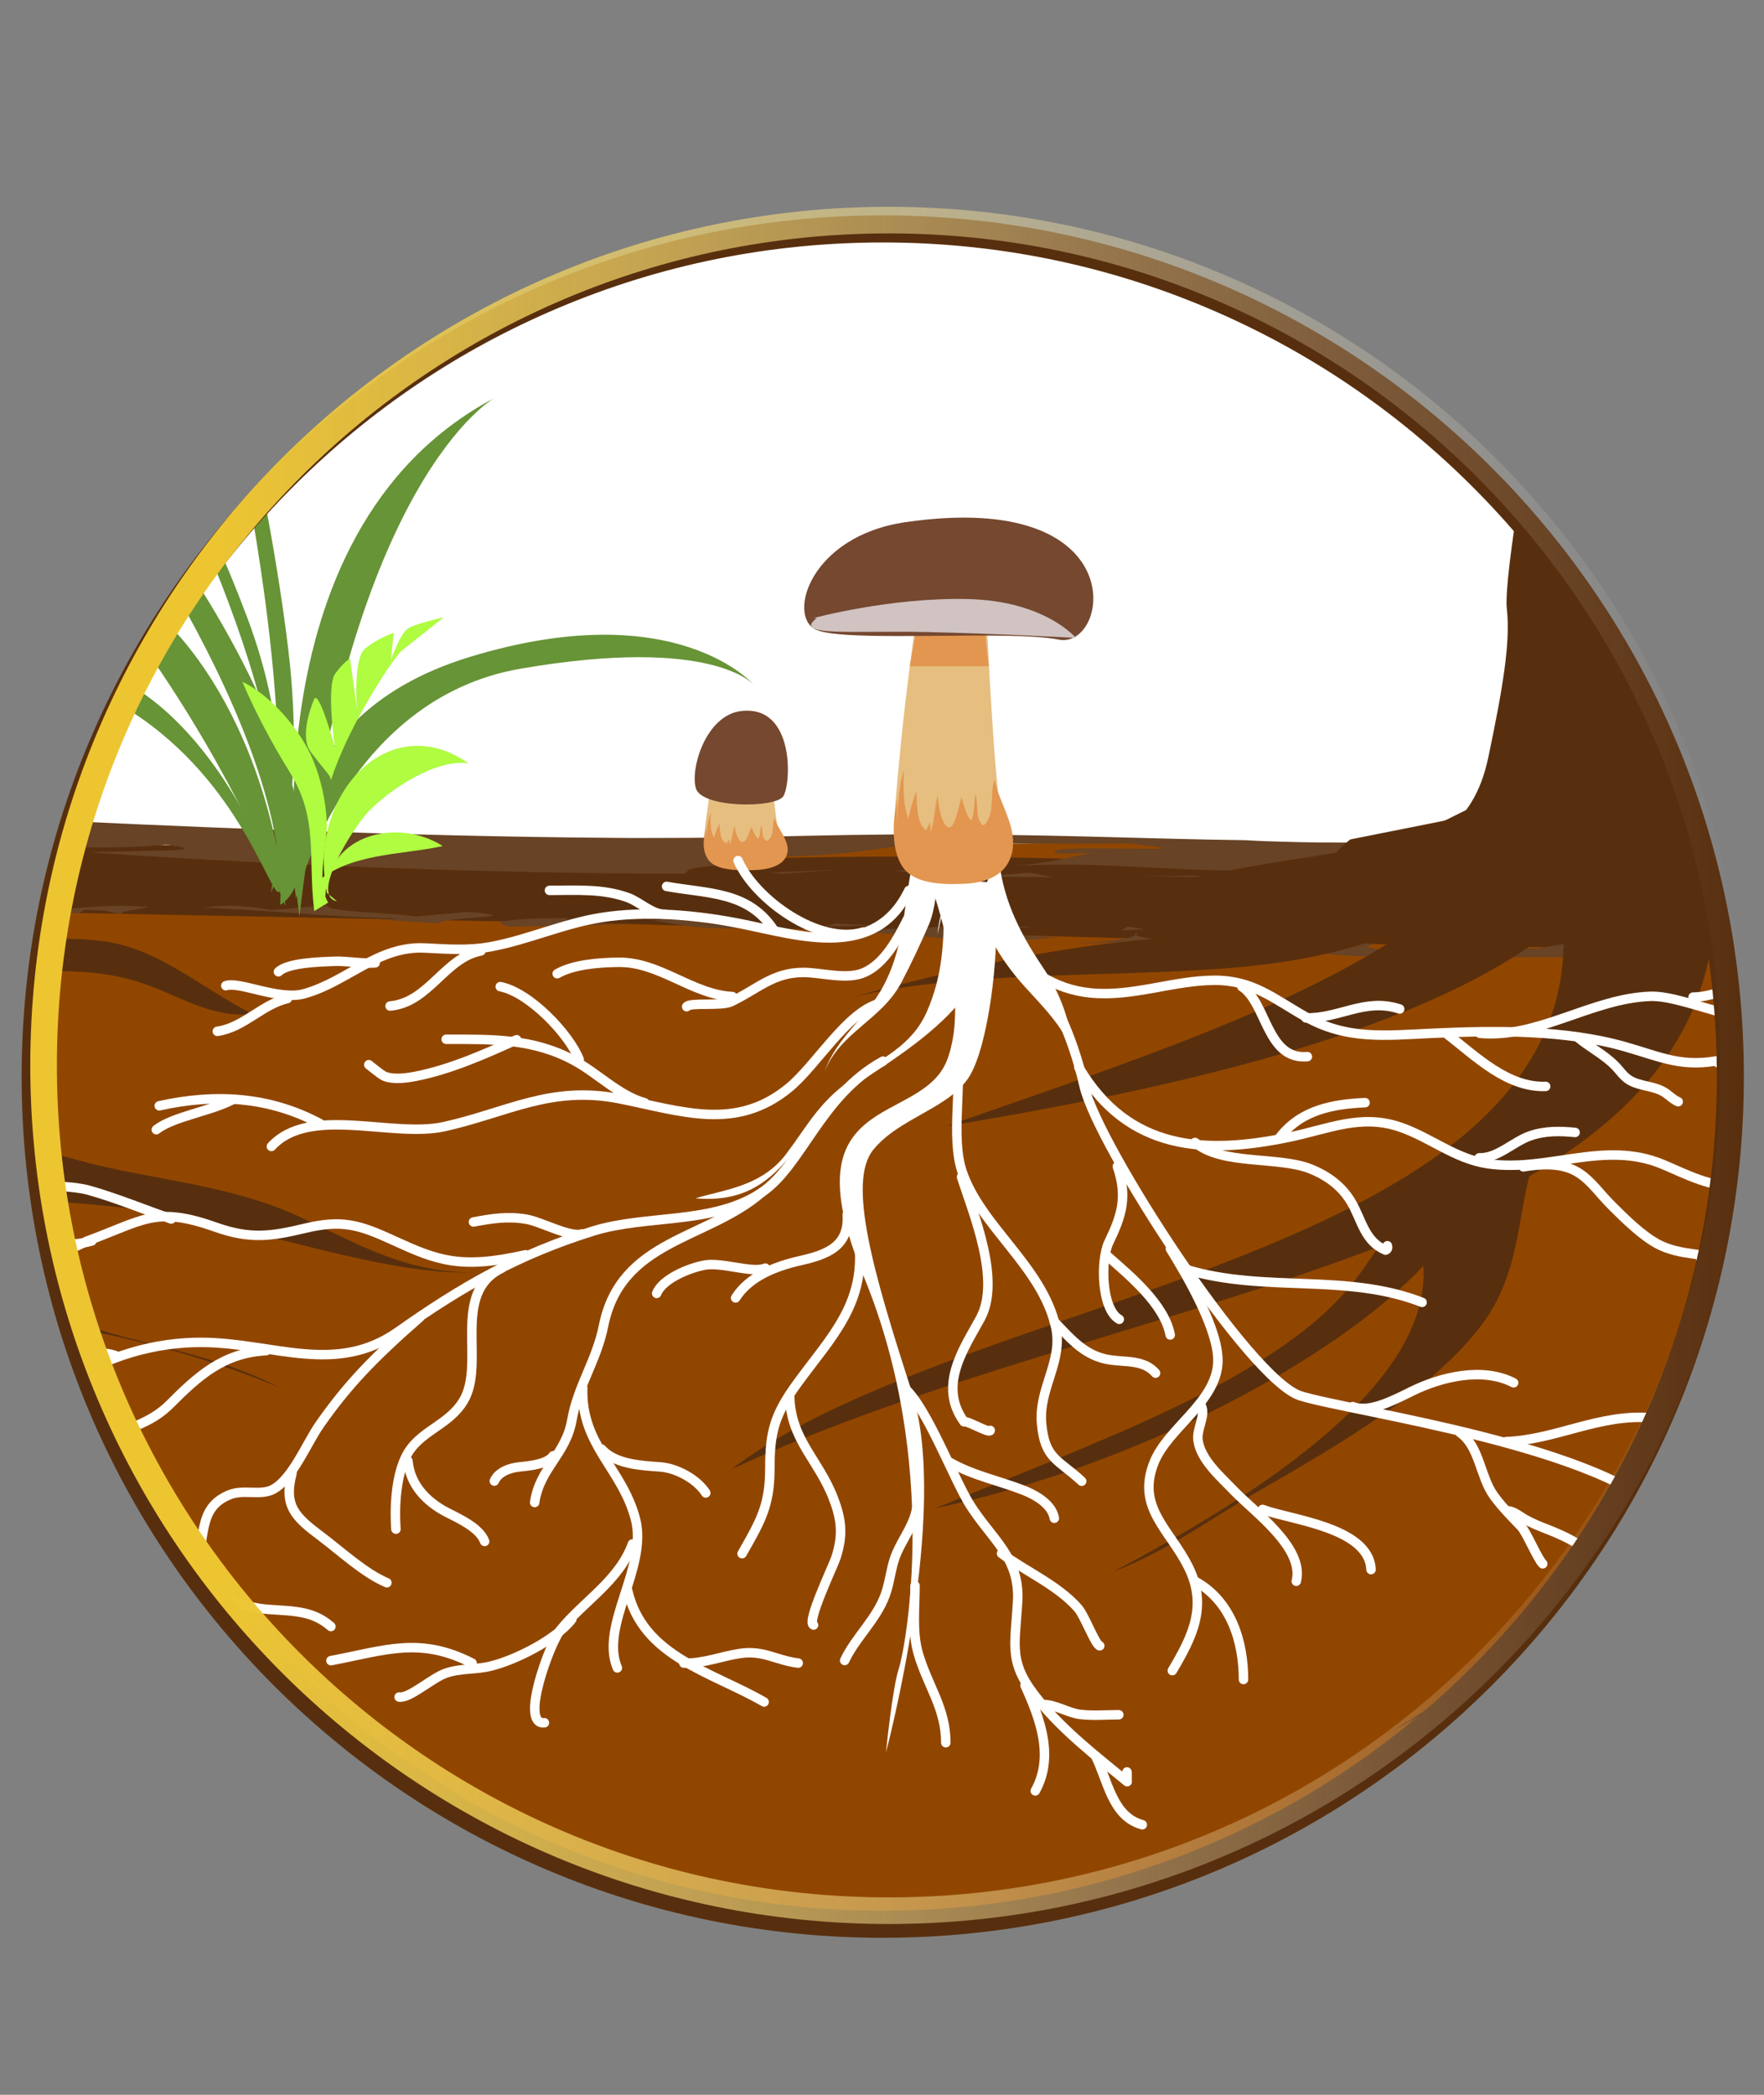 <?xml version="1.0" encoding="UTF-8"?>
<svg xmlns="http://www.w3.org/2000/svg" xmlns:xlink="http://www.w3.org/1999/xlink" viewBox="0 0 384 456">
  <rect x="0" y="0" width="384" height="456" fill="#808080" stroke="none"/>
  <defs>
    <style>
      .cls-1, .cls-2, .cls-3 {
        fill: none;
      }

      .cls-4 {
        fill: #7a4021;
      }

      .cls-5 {
        fill: #684325;
      }

      .cls-6 {
        fill: #914600;
      }

      .cls-7 {
        fill: #679436;
      }

      .cls-2 {
        stroke: #fff;
        stroke-linecap: round;
        stroke-linejoin: round;
        stroke-width: 2.06px;
      }

      .cls-8 {
        fill: #e39650;
      }

      .cls-9 {
        fill: #582f0e;
      }

      .cls-10 {
        clip-path: url(#clippath-1);
      }

      .cls-11 {
        fill: #fff;
      }

      .cls-12 {
        fill: #75482f;
      }

      .cls-13 {
        fill: #d0c3c2;
      }

      .cls-14 {
        fill: #875236;
      }

      .cls-15 {
        opacity: .19;
      }

      .cls-3 {
        stroke: url(#linear-gradient);
        stroke-miterlimit: 10;
        stroke-width: 5.79px;
      }

      .cls-16 {
        clip-path: url(#clippath);
      }

      .cls-17 {
        fill: #e6be80;
      }

      .cls-18 {
        fill: #affc41;
      }
    </style>
    <clipPath id="clippath">
      <path class="cls-1" d="M374,234.57c0,100.55-81.52,182.08-182.06,182.08S9.87,335.12,9.87,234.57,91.38,52.49,191.94,52.49s182.06,81.52,182.06,182.08Z"></path>
    </clipPath>
    <linearGradient id="linear-gradient" x1="6.6" y1="231.92" x2="380.38" y2="231.92" gradientUnits="userSpaceOnUse">
      <stop offset=".11" stop-color="#edc531"></stop>
      <stop offset=".26" stop-color="#f0cf55" stop-opacity=".82"></stop>
      <stop offset=".63" stop-color="#f8e8b0" stop-opacity=".38"></stop>
      <stop offset=".88" stop-color="#fdf8e8" stop-opacity=".11"></stop>
      <stop offset="1" stop-color="#fff" stop-opacity="0"></stop>
    </linearGradient>
    <clipPath id="clippath-1">
      <path class="cls-1" d="M-28,228.49c0,102.47-83.05,185.51-185.5,185.51s-185.49-83.04-185.49-185.51S-315.96,43-213.51,43-28,126.05-28,228.49Z"></path>
    </clipPath>
  </defs>
  <g id="ZOOM_5_-_champi" data-name="ZOOM 5 - champi">
    <g class="cls-16">
      <circle class="cls-11" cx="191.73" cy="234.82" r="185.97"></circle>
      <path class="cls-6" d="M10.98,183.02c-5.23,15.59-8.38,32.11-8.98,49.3-3.53,100.48,79.21,184.98,184.82,188.7,105.59,3.7,194.07-74.77,197.6-175.26.69-19.71-1.98-38.8-7.45-56.79-122.3-12.34-242.7.93-365.99-5.95Z"></path>
      <g>
        <path class="cls-9" d="M-70.21,177.9c25.41,1.78,164.06,10.7,238.01,8.92,73.95-1.79,97.07,3.57,154.83,0,57.78-3.58,265.76-14.28,346.63-10.71,80.87,3.56,138.63-3.58,157.13-1.79,18.48,1.79,32.35,7.14,32.35,7.14,0,0-48.5,8.92-113.21,12.49-64.71,3.58-316.61,12.5-379,12.5s-231.06-5.36-231.06-5.36l-180.26-3.57s-69.34-16.07-36.97-16.07"></path>
        <g>
          <path class="cls-5" d="M274.21,191.64l-.84.61c.77-.25.97-.45.84-.61Z"></path>
          <path class="cls-5" d="M370.98,209.2c-3.69.07-7.38.15-11.05.22,8.45.25,11.04.04,11.05-.22Z"></path>
          <path class="cls-5" d="M565.28,172.19c3.92,1.75-14.03.46-12.96,2.21,7.27-.59,12.71-1.05,16.1-.14-5.95,1.13-15.05.3-17.9,1.9l10.9-.89c7.01.58-2.58,2.05,3.92,1.76,4.53-1.15,12.38-1.11,20.35-.85,7.97.27,16.07.85,21.13.61l-3.64.25c5.19.26,10.38.52,15.56.85.16.04,0,.07.08.11.26-.12.53-.24.7-.39,3.1.51,7.56.94,12.86,1.21,5.3.31,11.43.52,17.9.46,1.24-.31,4.41-.39,8.56-.36,4.16.03,9.26.11,14.48.28,10.41.37,20.94.48,23.95.06-5.45.15-10.12.15-16.91-.44l1.11-1.4c12.22.38.74,1.37,12.47.79-1.01-1.01-5.23-1.09-10.27-1-5.04.03-10.91.25-15.18-.01,3.13-.34,7.45-.57,12.76-.58-4.28-.2-8.52-.39-12.65-.58-4.13-.17-8.16-.32-12.03-.41-3.86-.12-7.57-.02-11.04.15-3.48.17-6.73.46-9.69.92-4.9-.47-2.56-1.26,1.07-1.43-12.47,1.08-9.07-1.12-19.71-.06,1.82-.91,8.24-1.17,15.54-1.33,7.3-.08,15.49-.04,20.84-.47,7.93.96,17.09,1.25,26.44,1.42,9.36.13,18.96-.09,27.77-.17.73,1.35-11.75,2.37-4.76,3.2,8.68.56,13.04.35,16.45-.05,3.41-.4,5.89-.98,10.81-1.45,12.43.29,1.32,2.28,21.03,1.88l-11.69,1.15c11.4,1.64,10.85-1.01,19.48-.9-2.85-.41-2.86-.86-12.72-.55-.51-.34,1.12-.62,3.32-.84,2.2-.24,4.98-.42,6.78-.51l-2.31.02c4.1-1.05,5.36-2.06,17.82-2.09-7.75,1.44,9.87.43,12.99.79l-3.22.39c9.04-.79,18.44-1.08,24.19-1.51l-.47.29c3.41-.33,5.74-.92,8.49-1.31,2.75-.4,5.88-.8,10.95-.35-.27.12-1.23.27-2.34.42-1.1.2-2.34.42-3.2.62-1.72.41-1.93.7,3.54.68-.39.17-1.44.34-2.94.44-.75.06-1.62.08-2.57.13-.96.04-2.01.09-3.12.15-4.45.16-9.97.33-14.94.39,4.97-.07,8.71.22,9.68.59.97.37-.8.75-6.87,1.06,3.36.92,11.42-.95,17.75-.4-1.13-.34.91-.68.44-1.02.21.69,5.84.8,11.71,1.43,5.83.52,11.69,1.3,11.99.85-3.92-.63-7.86-1.09-11.79-1.39-.37-.64,3.14-.64,6.18-.47,3.03.15,5.6.37,3.32-.46,2.48,1.42,9.77,2.83,17.13,5.26l1.26.42-1.33.28c-8.11,1.71-16.54,3.3-19.83,2.98l4.39.29c-12.18,1.56-23.26,3.37-34.41,5.17-11.15,1.81-22.37,3.55-34.77,4.8,4.24-.64,6.49-1.47,9.59-2.25,3.1-.77,7.05-1.46,14.69-1.91-11.63,1.02-13.39.61-13.15.03.25-.6,2.49-1.45-1.13-1.61-18.13.85-9.23,2.65-14.8,3.75l12.59-1.43c-8.01,1.86-19.79,2.73-32.69,3.23-12.9.52-26.9.8-39.44,2.08-1.89-.52,5.13-.56,8.52-.96-11.34-.68-10.94.73-17.73,1.48-11.69.32-25.75.34-18.61-1.4-12.85.16,1.41.83-5.41,1.56l-2.4-.23-13.5,2.18c-11.15-.04-24.7-.32-29.73-1.51-25.99,1.25-8.94,3.64-27.9,4.86-10.66-.37,2-1.19,3-1.78l-16.78.75c5.95-1.84,19.51-1.52,18.4-3.37-13.96,2.41-18.96,1.23-37.77,3.14l1.18.12c-8.32,1.59-27.71,1.34-38.68,1.95,4.44-.94,16.59-1.42,24.61-1.99-12.35-.21-43.47,1.43-54.05,3.44-7.03-.03-22.27-.27-12.02-1.27-25.03.46-10.37,2.74-31.98,2.84l.82-1.3c-23.7-1.15-46.56,2.91-69.03,1.63l-1.36,1.58c-2.42-.29-6.11-.47-9.44-.65-3.33-.21-6.29-.42-7.23-.71,3.83-.21,7.65-.39,11.47-.65-4.81-.56-7.63-.26-10.73.13-3.1.38-6.49.84-12.39.34.05.24,2.51.63,4.97,1.03,2.45.38,4.9.75,4.9,1.02,24.04-.63,47.92-.92,71.88-1.28,23.96-.41,47.98-.94,72.22-2.52-1.83-.13-4.02-.28-2.8-.62,5.3.21,15.05-.51,13.55.37l-1.72.17c12.65-.78,24.19.76,31.74.49,4.91-1.23,26.21-.46,20.49-2.09l8.4.86c2.75-.77,1.33-1.61,6.48-2.14,8.73-.17,8.93.55,2.1,1.25,33.24-.48,72.63-2.16,106.71-4.19l-9.08,1.24c8.23.08,29.75-2.79,22.82-.31,8.29-.82,19.65-1.17,29.09-1.7,9.44-.54,16.95-1.23,17.45-2.42,5.58.7,15.69.22,27.26-.97,11.58-1.17,24.61-3.01,36.09-4.67-2.07-.71,2.64-1.43,8.62-2.27,5.98-.83,13.22-1.78,16.23-2.73,1.71.49-3.03,1.63-8.24,2.73-5.21,1.09-10.89,2.12-11.01,2.64,8.45-1.99,19.27-3.55,30.25-5.35l15.59-2.55-14.81-5.73c-1.31-.51-2.45-.91-3.67-1.32-1.2-.41-2.4-.79-3.59-1.16-2.39-.73-4.77-1.39-7.11-1.98-4.69-1.17-9.24-2.03-13.42-2.57-2.09-.28-4.08-.45-5.97-.56-1.93-.03-3.78-.1-5.33.06-3.17.21-5.64.68-7.26,1.33-2.9-.11-2.93-.24-1.95-.42-4.62.13-10.75-.29-15.29-.24-2.7.79,7.24.65-3.73,1.4-8.72.26-3.82-1.04-7.43-1.36-8.28.83-18.99,1.6-27.98,2.28-8.99.71-16.28,1.31-17.69,2.12-4.94-.31-10.13-1.15-4.67-1.51-6.59.4-11.48.6-15.51.64-4.03.05-7.21.04-10.4-.06-3.19-.09-6.38-.19-10.44-.24-4.06-.1-9-.14-15.67-.13,9.32.18,4.72-1.49,18.13-.6-2.63-.55-6.49-.91-11.13-1.1-4.65-.16-10.07-.28-15.84-.39-5.81-.09-11.96-.18-17.99-.27-3.02-.06-6-.13-8.9-.19-2.9-.07-5.71-.19-8.37-.36-2.88.43-5.75.85-8.61,1.34-12.98.29-13.75-1.05-4.66-1.58-5.52-.19-10.4-.31-14.87-.31-4.47.02-8.53.1-12.43.21-7.8.19-14.95.56-23.38.75-1-.15-.24-.44,2.59-.43-8.13.14-16.26.31-24.39.54-2.44.42-11.19,1.36-9.37,2.2,2.99-.88,8.07-1.51,21.32-1.33Z"></path>
          <path class="cls-5" d="M315.46,186.39c3.19,1.99,14.74-1.2,25.39-1.23-10.06.89-7.45,2-6.12,2.53,12.31-3.45,15.3-.34,38.32-2.12.55.86-10.57,1.6-11.82,2.66,12.64-1.38,32.06-2.73,34.83-4.4,21.52-1.09,36.84-1.24,49.79-2.05-15.55,1.3-2.81,1.65-14.16,3.49,15.7-2.51,50.91-6.19,73.93-9.15,2.88,1.58,3.91,1.72,1.11,3.36,25.96.22,7.48-1.82,32.13-2.13l-11.4.07c11.57-.89,12.24-2.5,15.84-3.71l-28.89,1.15c.23-1.17,18.16-1.58,23.56-2.05,8.57-1.67-15.57-.49-12.46-1.68-4.15,1.05-15.57,1.12-22.83,1.8l-1.32-.57c-13.49-.17-20.99,1.71-33.16,2.17-1.09-.13-1.27-.26-1.07-.37-4.24.87-8.55,1.91-15.98,2.48l5.67-.32c-10.32,1.92-35.96,4.02-19.05,4.87l-29.3.89c3.19-1.79,8.96-4.54,25.88-5.51l1.94-.78c-12.72-.34-35.73,2.93-27.38,3.93-12.56,4.52-44.86,2.36-66.29,5.23-1.58-.98,10.3-2.08,15.49-3.09,6.46-.47,11.1-.75,11.67.12,27.72-2.01-5.82-3.09,25.3-4.29,15.31-.2-18.61,2.62,3.97,1.67l15.96-3.73c-14,.75-26.61,1.85-37.85,2.79-15.6,1.29-30.06,2.35-42.98,3.21-12.96.92-24.2,1.53-33.58,1.7-9.36.19-16.79.03-21.87-.12-2.54-.06-4.5-.16-5.82-.22-1.32-.06-2.01-.1-2.01-.1-11.42-.14-22.88-.52-34.38-.8-11.5-.29-23.04-.46-34.57-.46-11.53-.03-23.06.22-34.58.49-5.71.08-11.41.25-17.13.26-5.72,0-11.44.08-17.16,0-22.9-.16-45.83-.77-68.76-1.58-22.93-.81-45.86-1.84-68.78-3.01-28.78-1.18-39.12-1.98-50.71.22,5.91.98,23.54,1.79,17.5,2.44,3.17-.9,14.11-.82,29.12.1,1.48,1.15-13.79-.25-9.93.22l2.85.23c-1.58.46-4.21.68-8.86.43,16.71,2.62,48.37,3.91,60.42,2.4,13.65,1.71-9.42,1.25-16.49,1.72,24.08,1.6,44.31,2.62,64.61,3.37,20.31.71,40.69,1.24,65.15,1.27.39-.94,1.63-1.24,3.62-1.46,1.98-.24,4.72-.44,8.09-1.13l4.16.63c-2.1-.31,4.67-1.7-4.92-1.96,27.98.97,33.18-3.07,52.49-3.71l-1.35.98c15.9.04,20.58.19,34.33.07,25.34,2.6-22.32-.38-15.4,2.24l7.27-.2c-4.17.8-8.93,2.3-16.97,2.82,12.2-.55,20.94-.1,29.94.37,9,.46,18.28,1.01,31.55.44-.78.27-2.87.52-5.65.74-2.79.2-6.28.36-9.87.47-7.19.21-14.8.22-18.06.18,4.47.19,10.73.21,15.96.26,5.23.08,9.44.16,9.81.68l1.83-1.34c15.86-.11-2.1,1.26,3.07,2.14,4.7.01,8.31-.11,11.07-.28,2.77-.15,4.7-.38,6.06-.64,2.71-.5,3.14-1.08,3.37-1.68.46-1.22.2-2.32,15.85-3.46Z"></path>
          <path class="cls-5" d="M27.43,199.08c-3.58-.56,3.81-1.16,4.86-1.69-14.04-.8-14.79,1.18-27.1.3,19.05-.68-6.84-.93-13.08-1.82,3.65,1.33,10.66,2.32,24.87,2.97l1.56-.8c7.56.13,3.58.56,8.89,1.04Z"></path>
          <path class="cls-5" d="M101.82,198.5l-11.32,1.02c-1.91-.64-19.88-1.02-18.98-2.28-6.34.06-7.38.6-12.54.84-4.79-.75-8.37-1.31-14.57-.53,26.9,1.41,18.84,1.55,42.1,2.41-.52.27-3.43.16-6.33.05l15.21.99c1.44-1.53,21.12-1.24,6.42-2.49Z"></path>
          <path class="cls-5" d="M124.08,199.89c-12.18-.16-18.9.88-12.92,1.83l25.92-.47c-7.56-.17-16.84-.2-13.01-1.36Z"></path>
          <path class="cls-5" d="M142.05,200.34c4.8.81,12.65,2.47,21.05,1.43-13.89-.22-7.31-1.92-21.05-1.43Z"></path>
          <path class="cls-5" d="M229.89,204.07l-23.95-1.49c-4.4-1.78,11.49-.2,18.85-.75-20.36-.89-13.88-.18-29.3.42-5.84-.27-14.93.33-21.79.59,31.04-.44,32.45,3.63,56.19,1.23Z"></path>
          <polygon class="cls-5" points="182 201.06 179.23 201.65 190.74 201.46 182 201.06"></polygon>
          <path class="cls-5" d="M286.54,207.29c14.38,2.27,27.63-.51,44.06.6-1.74.09-.52.27-3.96.44h13.9s.64.46.64.46c-.81-1.18,13.59-1.46,19.77-2.37-14.22-1.31-7.21,1.41-19.7-.07,3.02-.5,5.21-1.28,8.09-1.68-8.51.49-10.65,1.17-14.46,1.77-9.27-.02-6.48-.64-7.17-1.1-10.31.53-10.5,2.22-26.23,1.51-10.1-1.25,6.01-1.49-11.3-1.44,8.51,2.06-17.46-.69-24.16.33-12.86-.68-21.22-2.04-18.46-2.64.31,1.46-11.04,2.4-20.84,2.55l21.81-.64,7.31,1.89c12.02-.5,20.76-.15,32.39.31l-1.71.08Z"></path>
          <path class="cls-5" d="M349.35,204.67c1.51-.09,2.8-.18,4.75-.26-1.87-.05-3.38.06-4.75.26Z"></path>
          <polygon class="cls-5" points="243.99 202.52 249.15 202.31 245.57 201.73 243.99 202.52"></polygon>
          <path class="cls-5" d="M360.28,203.54c-2.89-.06-3.93.49-1.02.55l4.45-.77-3.42.22Z"></path>
          <path class="cls-5" d="M373.28,204.6l7.2.93,4.44-.86c-3.88.01-7.76-.03-11.63-.07Z"></path>
          <path class="cls-5" d="M310.12,180.94c1.59,1.03,12.59.27,15.19-.27-3.65.42-10.3.47-15.19.27Z"></path>
          <polygon class="cls-5" points="308.02 189.91 311.98 190.01 316.57 188.12 312.3 189.05 308.02 189.91"></polygon>
          <path class="cls-5" d="M224.1,189.97l-10.64.86c5.26.02,10.53.05,15.8.13l-5.16-1Z"></path>
          <path class="cls-5" d="M208.07,189.47c-4.66-.04-9.31.02-13.97.03l4.9.42c6.72.33,4.41-.48,9.07-.45Z"></path>
          <path class="cls-5" d="M166.14,190.03c1.8-.12,2.87.03,3.89.18l12.66-.92-16.55.74Z"></path>
        </g>
      </g>
      <g>
        <path class="cls-9" d="M430.11,140.57c24.4,46.46,109.31,69.17,118.21,116.05-27.98-26.19-65.59-48-109.61-68.26,47.69,30.25,28.17,80.31,10.72,113.85-18.97,36.51-29.63,79.71-.7,114.85-16.6-25.05-31.34-23.85-28.53-71.36,1.5-25.71,26.66-82.54-1.42-105.76-5.43,43.39-61.68,103.95-116.42,137.32,80.8-43.78,87.41-117.72,70.32-172.68-9.56,69.63-129.56,76.35-213.46,115.26,50.36-38.76,186.4-45.69,181.01-119.32-28.05,23.88-84.42,36.42-134.29,44.64,38.04-13.34,81.31-27.19,106.32-46.86,14.54-11.45,26.37-43.01,39.96-45.46"></path>
        <path class="cls-9" d="M339.07,241.95c-11.05,16.04-4.77,32.41-17.88,48.19-11.16,13.43-28.66,23.75-47.81,34.78-9.39,5.4-19.5,12.86-31.03,17.19,33.45-17.68,69.15-41.39,67.49-66.55-18.88,20.3-62.67,43.65-106.17,52.74,34.38-14.21,73.81-27.88,90.66-48.83,4.22-5.22,6.64-10.52,12.23-15.37,5.48-4.8,20.3-13.38,18.52-18.13"></path>
        <path class="cls-9" d="M344.69,175.69c-9.81,1.5-22.5,18.56-33.21,23.92-11.3,5.66-25,9.41-41.25,10.88-28.01,2.54-58.84.48-84.87,6.59,30.79-8.22,53.3-13.08,87.91-13.95,17.97-.44,32.57-2.4,36.39-11.82-36.4,7.49-65.14,7.04-103.14,7.14,22.41-.17,51.49-7.72,73.34-11.1,14.53-2.23,24.93-3.76,35.48-9.13,11.86-6.03,33.63-14.87,32.02-23.94-3.42.06-6.65.51-9.7,1.33"></path>
      </g>
      <g>
        <path class="cls-9" d="M297.11,186.41c13.83-1.63,23.59-6.06,26.85-21.44,3.24-15.39,4.87-25.28,4.06-32.41-.82-7.16,6.25-45.45,6.25-45.45,0,0,51.12-11.65,63.31-10.54,12.22,1.11,60.49,30.81,60.49,30.81,0,0,.08,29.59,3.32,49.9,3.26,20.33,14.63,27.5,23.58,29.69,8.96,2.18,17.89,3.28,17.89,3.28,0,0-34.15,2.19-45.54,0-11.37-2.2-33.34,4.4-48.8,3.85-15.45-.54-47.19,0-41.46-.54,5.69-.57,23.59-3.84,23.59-3.84,0,0-32.54,4.93-55.32,3.28-22.75-1.65-56.9,0-45.53-1.08,11.39-1.11,23.58-3.32,23.58-3.32l-16.27-2.18Z"></path>
        <path class="cls-9" d="M337.18,107.7c-.74-62,7.24-47.52-8.18-127.82-15.4-80.32-58.63-195.48-72-243.86-13.39-48.37-21.45-61.1-22.65-112.5q-1.18-51.37,1.16-65.41c2.33-14.07,7.04-11.67,6.59-1.06-.47,10.6-2.35,61.41,10.88,113.3,13.24,51.93,63.64,160.33,82.65,237.28,20.8,84.03,32.36,132.25,36.25,155.55,4.79,28.65,4.55,53.31,4.55,53.31l-42.65-.39"></path>
        <path class="cls-9" d="M364.69,124.99s-4.92-168.45-12.07-373.09c-7.09-204.62-32.12-394.66-36.08-439.4-3.43-38.82,12.05-1.77,12.05-1.77,0,0,38.46,217.42,50.34,441.54,9.66,182.6,21.36,380.02,21.36,380.02l-35.59-7.3Z"></path>
        <path class="cls-9" d="M344.46,129.82c-1.7-3.12-26.3-126.38-139.11-233.66C120.4-184.58,60.13-212.04,60.13-212.04c0,0-2.79-15.47,14.66-4.93,17.45,10.51,72.35,31.33,158.06,111.58,65.71,61.54,118.11,179.27,127.7,201.49,9.59,22.2-16.08,33.72-16.08,33.72Z"></path>
      </g>
      <path class="cls-9" d="M293.93,182.73c-4.78,3.63-7.65,9.88-11.78,14.27-3.31,3.54-8.41,7.6-10.9,10.41,7.52-3.23,21.15-16.32,29.41-15.41,7.18.79,8.83,12.07,18.39,14.2-1.05-13.43,7.07-12.76,15.25-8.08,9.96,5.68,12.7,9.12,15.23,20.56-.03-7.53-1.01-23.54,11.8-19.96,7.09,1.97,11.13,10.99,19.88,12.53-.18-.74-.6-1.34-.61-2.13,3.56,3.32,5.25,7.74,8.56,11.22-2.88-7.4-6.19-17.79-5.83-25.74,6.98,4.13,15.95,12.66,22.5,18.26-1.8-9.9-6.57-22.17,9.18-20.84,8.05.68,18.17,6.07,25.58,9.78-2.33-1.78-4.38-4.18-5.08-7.13,10.27.94,19.6,6.68,29.97,6.43-4.15-3.18-8.3-6.59-11.44-10.6,6.52-.57,13.21-.2,19.22-2.49-20.39-4.64-39.89-11.77-56.28-25.17-8.25-6.76-14.91-11.23-26.08-8.62-12.39,2.91-23.55,10.67-35.47,14.9-6.21,2.21-13.76,2.12-19.39,5.21"></path>
      <g>
        <path class="cls-9" d="M-152.89,187.57c-1.84,26.06,3.39,58.11,14.46,80.92,14.6,30.15,36.19,42.87,54.29,67.43,13.06,17.7,15.9,42.71,29.18,60.77,25.93,35.27,65.81,61.74,97.57,89.24-23.82-19.62-45.45-49.42-60.14-79.54-11.07-22.73-5.87-47.69-16.09-70.45-10.4-23.12-24.72-42.91-34.48-67.17-11.77-29.17-34.48-51.09-46.23-79.3"></path>
        <path class="cls-9" d="M-67.75,172.34c16.11,47.9,44.39,69.48,85.53,80.43,16.08,4.27,32.1,4.94,47.78,12.26,13.05,6.1,22.76,11.89,37.18,11.95-18.82.61-45.88-9.33-67.34-12.89-20.81-3.48-41.8-2.47-62.64-6.21-23.58-4.23-37.3-20.89-58.09-32.74-13.1-7.46-41.35-16.61-41.86-37.57"></path>
        <path class="cls-9" d="M-52.37,193.78c19.99,13.63,31.54,17.61,56.21,17.61,10.33,0,18.94-.47,28.53,3.12,7.96,2.97,13.77,6.99,22.71,6.27-9.02-4.51-17.35-11.49-26.62-14.53-10.26-3.36-20.52-1-31.16-2.05-13.7-1.35-40.82-5.5-50.71-16.64"></path>
        <path class="cls-9" d="M-49.75,241.01c18.96,25.92,28.65,40.98,57.91,46.42,18.4,3.42,34.72,7.11,52.75,14.64-19.28-10.02-39.88-9.53-57.85-20.57-11.96-7.37-41.73-35.63-41.96-51.72"></path>
        <path class="cls-9" d="M-41.61,335.6c16.25,14.34,24.82,28.71,46.08,34.04,15.55,3.88,35.04,4.45,48.89,4.45-34.16-1.22-77.86,16.44-94.97-30.46"></path>
        <path class="cls-9" d="M-38.9,402.96c8.29,21.47,7.38,42.81,14.48,64.15,9.18,27.68,28.25,58.93,50.38,73.56-7.46-13.19-19.19-23.6-26.61-38.39-5.43-10.82-9.01-22.4-12.48-33.59-7.92-25.42-8.69-57.03-23.06-78.56"></path>
        <path class="cls-9" d="M-21.31,401.35c22.54,44.28,67.86,58.89,107.65,69.03-28.2-9.67-46.94-25.62-71.07-43.79-18.34-13.77-53.96-36.87-56.88-65.33"></path>
        <path class="cls-9" d="M-29.53,256.62c.64,10.86,7.4,21.47,11.97,31.21,4.33,9.19,5.56,18.11,7.28,27.96,2.5,14.47,7.38,16.77,17.67,25.91-8.39-11.68-9.2-29-13.35-42.27-3.58-11.42-13.94-26.79-17.73-34.07"></path>
      </g>
      <g>
        <path class="cls-7" d="M64.45,195.54s10.59-43.38,48.88-49.98c42.18-7.27,50.87,3.61,50.87,3.61,0,0-16.9-19.89-61.9-6.18-44.98,13.72-37.85,52.54-37.85,52.54Z"></path>
        <path class="cls-7" d="M65.19,199.48s-13.08-83.43,42.4-112.82c0,0-31.35,17.41-42.4,112.82Z"></path>
        <path class="cls-7" d="M62.12,197.19s-1.78-31.64-20.77-55.95c-19-24.32-59.79-39.05-59.79-39.05,0,0,34.56,15.97,53.27,43.75,18.71,27.79,27.29,51.25,27.29,51.25Z"></path>
        <path class="cls-7" d="M13.5,91.3s49.91,64.94,47.49,105.65c0,0,9.71-4.37,1.46-30.05-8.23-25.67-29.08-58.15-48.94-75.6Z"></path>
        <path class="cls-7" d="M60.89,194.1s-10.63-32.19-32.83-45.18c-22.19-12.98-67.53-9.09-67.53-9.09,0,0,43.87-.54,68.08,15.07,24.19,15.58,30.38,41.13,32.28,39.2Z"></path>
        <g>
          <path class="cls-7" d="M42.62,54.63s1.91-6.81-.92-12.69c0,0-.59,4.12-.2,7.06.42,2.94-.67-9.96-2.49-13.17,0,0-.14,7.68.38,10.18.53,2.52,3.45,9.45,3.45,9.45"></path>
          <path class="cls-7" d="M38.38,43.78s1.21-6.74-.95-12.67c0,0-.33,4.07.03,7.02s-.74-9.94-2.11-13.2c0,0,.07,7.66.51,10.16.42,2.52,2.69,9.53,2.69,9.53"></path>
          <path class="cls-7" d="M35.54,34.18s.76-6.89-1.83-12.55c0,0-.01,4.11.53,7.01.56,2.9-1.42-9.84-3.02-12.92,0,0,.61,7.65,1.22,10.1.6,2.45,3.33,9.16,3.33,9.16"></path>
          <path class="cls-7" d="M42.02,55.28s-4.38-4.16-5.68-10.5c0,0,2.32,2.88,3.52,5.43,1.22,2.54-4.45-8.23-5-11.86,0,0,3.77,5.94,4.73,8.22.92,2.29,2.71,9.51,2.71,9.51"></path>
          <path class="cls-7" d="M39.03,44.21s-3.92-4.53-5.63-10.51c0,0,2.14,3,3.39,5.51,1.23,2.54-4.44-8.23-5.27-11.63,0,0,3.68,6.08,4.66,8.29.99,2.25,3.16,9.11,3.16,9.11"></path>
          <path class="cls-7" d="M35.91,34.96s-3.76-4.93-5.11-10.94c0,0,2.02,3.2,3.12,5.82,1.12,2.61-4.01-8.58-4.65-11.96,0,0,3.38,6.36,4.25,8.66.88,2.27,2.64,9.19,2.64,9.19"></path>
          <path class="cls-7" d="M39.8,46.08s27.9,94.35,19.2,148.27c0,0,7.93-18.28,3.75-53.01-4.19-34.73-14.84-80.73-22.95-95.27Z"></path>
        </g>
        <g>
          <path class="cls-7" d="M24.89,76.95s.19-5.12-2.81-8.78c0,0,.3,2.98,1.07,4.99.8,2-2.16-6.89-4.01-8.84,0,0,1.22,5.44,2.01,7.09.8,1.69,4.05,6.06,4.05,6.06"></path>
          <path class="cls-7" d="M20.06,70.04s-.31-4.94-2.84-8.76c0,0,.47,2.93,1.21,4.94.77,2-2.2-6.88-3.73-8.92,0,0,1.37,5.37,2.08,7.05.75,1.7,3.54,6.25,3.54,6.25"></path>
          <path class="cls-7" d="M16.42,63.77s-.63-4.99-3.41-8.53c0,0,.68,2.91,1.56,4.85.89,1.94-2.68-6.68-4.33-8.57,0,0,1.74,5.26,2.58,6.89.84,1.62,3.92,5.86,3.92,5.86"></path>
          <path class="cls-7" d="M24.58,77.51s-3.79-2.2-5.79-6.42c0,0,2.11,1.61,3.4,3.22,1.3,1.57-4.52-5.03-5.56-7.5,0,0,3.69,3.54,4.75,4.97,1.04,1.46,3.51,6.24,3.51,6.24"></path>
          <path class="cls-7" d="M20.59,70.23s-3.54-2.53-5.77-6.44c0,0,2.03,1.75,3.33,3.31s-4.52-5.02-5.67-7.29c0,0,3.61,3.66,4.68,5.04,1.08,1.41,3.79,5.87,3.79,5.87"></path>
          <path class="cls-7" d="M16.82,64.25s-3.5-2.83-5.48-6.83c0,0,1.98,1.91,3.2,3.57,1.22,1.64-4.29-5.35-5.32-7.62,0,0,3.46,3.89,4.47,5.36.99,1.46,3.43,6.02,3.43,6.02"></path>
          <path class="cls-7" d="M21.44,71.4s35.72,61.58,38.79,100.98c0,0,2.48-14.22-6.4-37.92-8.87-23.7-24.19-54.21-32.4-63.07Z"></path>
        </g>
      </g>
      <g>
        <path class="cls-11" d="M201.97,190.74s9.83,25.24,4.22,39.96c-5.62,14.72-35.07,6.31-18.24,46.98,16.83,40.66,9.13,81.31,7.72,85.5-1.41,4.22-2.8,18.24-2.8,18.24,0,0,14.03-52.57,5.61-78.51-8.42-25.94-14.03-45.57-8.42-52.58,5.61-7.01,16.82-9.12,21.03-16.13,4.2-7.01,6.31-26.64,5.61-34.35l-.71-7.71-14.02-1.4Z"></path>
        <path class="cls-11" d="M217.32,185.65c.69,9.36,4.3,16.86,9.49,24.6,5.13,7.62,6.35,13.52,7.53,22.51-.69-7.21-6.83-13.07-11.37-18.1-5.75-6.36-10.03-14.03-11.32-22.56.87.53,1.72,1.11,2.51,1.74"></path>
        <path class="cls-11" d="M199.17,185.83c-2.67,10.15-1.77,19.1-6.84,28.74-3.73,7.1-10.18,11.14-12.83,18.7,3.39-8.6,12.37-11.2,16.71-19.39,2.14-4.08,4.13-8.32,5.93-12.46,1.96-4.46,1.56-10.56,3.34-14.18"></path>
        <path class="cls-11" d="M205.48,197.05c0,8.45-.34,15.4-3.7,23.13-3.31,7.6-10.05,10.27-16.59,14.9-6.98,4.93-9.31,9.82-14.03,16.09-5.35,7.11-13.48,7.76-19.77,9.68,20.08,1.74,21.61-16.09,35.85-25.41,14.89-9.72,38.94-25.01,21.02-45.49-1.91,3.56-3.82,9.04-4.17,13.41"></path>
      </g>
      <path class="cls-17" d="M199.37,135.03s-2.2,16-3.14,25.68c-2.44,25.06-3.19,28.97,7.89,28.97s16.35,1.06,14.24-9.49c-2.1-10.55-3.17-39.35-3.69-46.21-.54-6.86-14.25-6.85-15.3,1.06Z"></path>
      <path class="cls-8" d="M214.16,133.97c-.51-6.86-13.35-6.85-14.33,1.06,0,0-.71,4.26-1.79,9.99h17.19c-.48-4.11-.86-7.83-1.08-11.06Z"></path>
      <path class="cls-12" d="M197.08,113.67c-20.79,3.05-25.76,20.46-19.48,23.39,6.26,2.91,41.74,0,52.87,2.17,11.13,2.19,16.69-32.84-33.39-25.56Z"></path>
      <path class="cls-13" d="M177.12,134.54s16.66-4.53,33.54-4.14c16.87.38,23.54,8.46,23.54,8.46,0,0-15.82-.89-32.15-1.27-16.35-.37-29.65,1.08-24.27-3.03"></path>
      <path class="cls-8" d="M195.27,179.22c.18-4.01.34-7.92,1.52-11.75-.17,3.19-.27,7.82.99,10.76.31-1.98,1-4.13,1.66-5.97.27,2.48-.09,6.83,2.15,8.5.17-.52.74-1.23.8-1.87.2.85.26,1.8.1,2.69.89-2.65.94-5.76,1.65-8.51.02,1.28.74,7.19,2.6,7.02,1.19-.1,2.21-5.51,2.57-6.54.44,1.54,1.07,4.07,2.12,5.13.75-1.81.62-3.84.86-5.81.85,1.86-.24,5.6,1.83,6.83,2.7-2.58,1.23-6.84,2.37-9.96,1.02,4.91,4.63,9.81,3.98,14.92-.74,5.78-5.69,7.53-10.67,7.73-4.35.17-11.05.19-13.55-4.06-2.4-4.03-1.78-10.11-.98-14.53"></path>
      <path class="cls-17" d="M156.55,160.74s-1.54,7.99-2.2,12.85c-1.73,12.54-2.26,14.5,5.55,14.5s11.51.52,10.03-4.77c-1.48-5.27-2.23-19.68-2.59-23.12-.38-3.42-10.03-3.42-10.78.54Z"></path>
      <path class="cls-8" d="M153.68,182.83c.13-2,.25-3.96,1.06-5.87-.11,1.59-.18,3.91.71,5.38.21-1,.7-2.07,1.17-2.99.18,1.24-.07,3.42,1.51,4.26.12-.27.52-.62.58-.93.12.43.17.89.07,1.34.63-1.33.66-2.89,1.16-4.27.02.65.52,3.61,1.82,3.52.85-.06,1.55-2.76,1.82-3.28.3.77.75,2.03,1.49,2.57.52-.9.42-1.92.61-2.91.59.93-.19,2.8,1.29,3.41,1.9-1.28.84-3.42,1.65-4.98.71,2.45,3.26,4.91,2.8,7.47-.52,2.88-4.01,3.77-7.5,3.86-3.07.09-7.78.1-9.55-2.03-1.68-2.02-1.25-5.06-.68-7.27"></path>
      <path class="cls-2" d="M377.17,274.79c-5.41-2.19-11.28-1.25-16.43-4.05-3.4-1.87-7.03-5.45-9.73-8.14-5.58-5.52-6.97-10.68-19.4-8.6"></path>
      <g>
        <g>
          <path class="cls-2" d="M228.47,216.71s4.63,6.97,7.54,19.74c2.91,12.79,36.02,63.89,47.05,67.39,11.04,3.48,67.37,11.02,80.73,27.29,13.36,16.26,16.26,25.57,27.89,26.71,11.61,1.17,16.83-2.9,23.81-2.31"></path>
          <path class="cls-2" d="M254.78,271.84c3.51,5.7,10.82,18.01,10.32,25.02-.61,8.48-10.77,13.98-13.81,21.33-4.1,9.94,3.38,14.73,7.44,22.97,4.2,8.49.82,15.16-3.53,22.5"></path>
          <path class="cls-2" d="M197.08,302.31c4.84,4.47,10.61,19.8,14.11,25.34,4.72,7.44,10.9,11.42,10.33,21.01-.59,10-2.12,13.36,4.7,21.62,5.61,6.8,12.44,12.04,19.15,17.56-.05-.69.02-1.42-.04-2.12"></path>
          <path class="cls-2" d="M234.87,232.39c10.75,18.14,27.45,18.97,45.81,15.14,8.56-1.78,15.5-5.09,24.01-2.22,6.61,2.22,12.05,6.97,19.22,8.02,13.02,1.87,25.3-5.2,38.03.12,4.71,1.96,11.08,5.39,16.4,4.52,3.16-.5,10.95-4.93,9.87-7"></path>
          <path class="cls-2" d="M208.16,227.74c1.47,8.01-1.31,19.69,1.29,27.33,4.06,11.99,17.41,20.61,20.36,33.79,1.66,7.41-3.73,13.39-3.08,20.93.67,7.89,3.72,7.93,8.74,12.64"></path>
          <path class="cls-2" d="M209.31,256.2c2.67,8.24,8.61,22.48,4.11,30.78-3.47,6.4-9.36,14.59-3.55,22.52.62-.34,5.52,2.6,5.69,1.87"></path>
          <path class="cls-2" d="M192.22,230.99c-13.61,7.45-17.65,22.69-26.43,28.6-10.49,7.05-24.94,4.75-36.6,8.36-16.47,5.14-28.52,12.04-42.51,21.92-13.5,9.54-27,2.56-42.31,2.34-10.73-.14-21.28,3.1-30.23,8.86-7.09,4.57-12.96,8.33-21.93,5.54-1.07-.86.14-.15.47-.45"></path>
          <path class="cls-2" d="M-7.31,291.64c5.48,2.69,11.21,5.07,17.43,4.63,4.99-.33,10.18-2.93,15.09-1.15"></path>
          <path class="cls-2" d="M57.92,294.02c-9.32.47-14.84,5.55-20.9,11.62-6.39,6.41-15.03,5.75-21.51,11.16-2.79,2.34-3.75,6.82-6.83,8.58-3.56,2.02-6.38-.36-10.57,0-5.84.47-16.55,5.2-21.93,7.58.53-.01,1.06-.02,1.58-.02"></path>
          <path class="cls-2" d="M91.39,286.75c-10.36,9.06-15.81,14.83-21.76,23.31-2.86,4.08-5.87,11.76-10.14,14.12-2.69,1.46-6.36,0-9.34,1.13-7.67,2.94-4.88,10.15-8.06,16.08-2.75,5.13-9.09,16.57-11.67,21.67"></path>
          <path class="cls-2" d="M43.66,335.77c-.17,5.71,4.34,10.45,3.53,16.27-.46,3.24-2.46,4.74-1.82,7.93.84,4.15,5.42,5.98,5.26,10.67"></path>
          <path class="cls-2" d="M109.23,276.05c-11.2,5.43-3.38,20.72-8.37,28.93-2.98,4.92-8.53,6.25-11.62,10.61-3.02,4.3-3.42,12.07-3.05,17.27"></path>
          <path class="cls-2" d="M114.41,273.14c-14.26,3.23-19.28,1.21-28.79-3.14-7.44-3.41-11.13-4.55-19.18-2.64-7.56,1.81-12.02,2.42-19.61-.27-13.1-4.64-15.68-1.37-28.04,3.12-.79.61-17.5,7.78-22.37,11.03"></path>
          <path class="cls-2" d="M19.98,270.14c-10.53,2.91-25.12-4.05-37.05-1.88-5.46.99-9.76,3.7-14.49,6.1-2.73,1.38-12.55,6.68-12.35,2.76"></path>
          <path class="cls-2" d="M165.78,259.59c-11.94,10.34-30.66,10.17-34.42,29.11-1.45,7.31-5.63,13.19-6.85,20.33-1.27,7.53-7.05,10.56-8.12,18.03"></path>
          <path class="cls-2" d="M126.85,302.09c-.43,12.51,8.6,17.55,11.48,28.58,2.74,10.49-7.84,23.24-3.94,32.4"></path>
          <path class="cls-2" d="M137.68,336.09c-2.9,7.98-10.66,12.5-15.68,18.71-2.26,2.81-8.96,20.78-3.49,20.21"></path>
        </g>
        <path class="cls-2" d="M191.35,218.45c-7.11,2.03-13.65,13.46-19.64,18.37-11.54,9.44-23.14,5.1-36.74,2.38-15.07-3.01-24.47,2.97-38.25,6.04-11.33,2.53-29.32-4.74-37.64,4.32"></path>
        <path class="cls-2" d="M97.13,226.23c9.89,0,18.75-.23,27.68,4.54,5.34,2.85,9.86,7.71,15.54,9.29"></path>
        <path class="cls-2" d="M197.57,200.07c-2.07,4.14-4.96,9.67-9.45,11.63-3.77,1.66-9.23-.01-13.22-.02-6.68,0-9.94,3.62-15.78,6.39-2.12,1.01-8.98.06-9.64,1.07"></path>
        <path class="cls-2" d="M159.44,216.93c-8.77-.43-15.78-7.56-24.81-7.46-4.19.05-9.81.46-13.33,2.49"></path>
        <path class="cls-2" d="M112.46,226.33c-6.94,3.14-14.38,6.47-22.03,7.97-1.97.38-4.8.76-6.73-.02-.84-.34-4.06-3.07-3.31-2.42"></path>
      </g>
      <path class="cls-2" d="M187.04,271.18c1.17,12.89-6.35,20.17-13.36,29.77-5.04,6.9-6.09,10.63-6.09,18.67s-1.95,11.39-6.05,18.58"></path>
      <path class="cls-2" d="M171.91,303.6c.02,9.66,6.22,13.99,9.51,22.56,1.81,4.69,2.12,8.04.57,12.84-.67,2.06-6.5,14.12-4.89,14.74"></path>
      <path class="cls-2" d="M243.23,253.9c2.25,6.62.96,10.7-1.85,16.51-1.86,3.89-1.66,14.57,2.27,16.78"></path>
      <path class="cls-2" d="M260.14,248.69c5.74,5,18.24,2.98,25.12,5.75,3.89,1.55,7.04,3.94,9.07,7.54,2.13,3.79,2.82,8.28,7.29,10.15.4-.16.54-.47.4-.96"></path>
      <path class="cls-2" d="M197.85,193.82c-7.3,15.23-23.77,9.86-36.2,7.34-9.75-1.98-21.01-3-30.88-1.41-8.14,1.31-15.68,4.75-23.67,6.28-5.02.96-9.65.57-14.62.33-10.25-.51-16.89,7.38-26.31,9.97-5.43,1.51-14.21-2.81-17.01-1.76"></path>
      <path class="cls-2" d="M119.61,193.82c5.92,0,11.66-.43,17.2,1.62,2.56.97,5.22,3.65,7.87,3.56"></path>
      <path class="cls-2" d="M168.45,202.46c-5.58-8.49-14.4-7.88-23.34-9.51"></path>
      <path class="cls-2" d="M160.67,187.34c3.66,8.42,17.62,18.5,27.24,15.55"></path>
      <path class="cls-12" d="M161.43,154.76c-7.75.86-11.23,12.54-9.94,16.86,1.3,4.32,17.28,4.32,19.01,1.73,1.74-2.59,2.59-19.88-9.08-18.58Z"></path>
      <path class="cls-2" d="M218.26,205.91c5.78,5.28,11.17,9.46,19.2,10.24,9.13.88,17.87-2.72,26.9-2.76,8.36-.03,12.78,3.95,19.76,7.89,9.16,5.17,17.53,4.1,27.82,3.64,13.53-.62,28.82-.79,41.86,2.94,7.98,2.28,12.53,4.69,21.21,2.81,14.2-3.06,29.09-16.26,43.69-9.42,5.69,2.66,11.98,9.19,16.1,11.73"></path>
      <path class="cls-2" d="M322.14,224.93c12.69,1.17,24.36-7.61,37.13-8.05,8.59-.3,25.95,9.95,32.37,2.2"></path>
      <path class="cls-2" d="M343.46,225.83c2.6,2.16,5.67,3.69,8.08,6.12,1.03,1.03,1.86,2.36,3.12,3.14,2.25,1.38,5.18,1.24,7.47,2.56,1.12.64,1.99,1.67,3.19,2.17"></path>
      <path class="cls-2" d="M373.99,231.35c3.5.9,8.29,1.24,11.44,2.91,2.1,1.13,4.35,2.48,6.48.24"></path>
      <path class="cls-2" d="M278.66,247.51c4.54-5.86,11.46-7.19,18.5-7.48"></path>
      <path class="cls-2" d="M322,252.04c3.99.13,7.39-3.5,11.08-4.79,3.26-1.12,6.51-1.07,9.8-.74"></path>
      <path class="cls-2" d="M370.05,273.52c1.73,3.48,10.15,12.31,14.98,8.66"></path>
      <path class="cls-2" d="M258.35,276.37c16.97,5.1,34.8.69,51.22,7.13"></path>
      <path class="cls-2" d="M329.5,301.01c-6.74-3.49-15.78-1.28-22.04,1.78-3.9,1.91-9.37,4.87-12.97,3.4"></path>
      <path class="cls-2" d="M327.88,313.81c10.89-.41,20.24-6.11,31.62-5.19,5.47.44,9.86,3.04,15.06,3.89"></path>
      <path class="cls-2" d="M361.77,329.2c3.72,9.25,2.67,15.91,3.55,23.03.76,6.11,3.36,14.23,9.74,16.85"></path>
      <path class="cls-2" d="M371.97,340.71c6.65,2.03,12.47,1.63,19.32,1.3,6.36-.3,11.09,1.79,16.99,2.6"></path>
      <path class="cls-2" d="M317.83,311.86c4.24,2.94,4.38,9.58,7.3,13.66,1.74,2.43,3.93,4.63,5.99,6.78,1.2,1.24,3.57,7.02,4.71,8.11"></path>
      <path class="cls-2" d="M328.37,328.88c1.22.14,2.45,1.16,3.52,1.79,1.58.89,3.24,1.58,4.93,2.22,2.37.92,4.68,1.97,6.84,3.31,2.77,1.76,7.52,5.31,7.39,9.06"></path>
      <path class="cls-2" d="M365.16,351.74c.32,4.05-2.92,8.94-3.78,10.98-.9,2.19-.78,5-.12,7.16"></path>
      <path class="cls-2" d="M359.65,309.12c5.54,4.87,10.32,13.15,18.32,13.93"></path>
      <path class="cls-2" d="M369.69,310.57c3.42-1.12,8.2-1.46,11.88-1.15,2.76.25,5.09,2.2,6.77,4.23"></path>
      <path class="cls-2" d="M260.17,344.21c7.88,4.33,10.52,13.23,10.52,21.38"></path>
      <path class="cls-2" d="M198.87,315.5c1.12,4.1,1.6,9.88.41,14.05-.96,3.41-3.33,6.25-4.49,9.58-.88,2.5-1.13,5.43-2.05,7.97-1.98,5.49-6.49,9.28-8.87,14.36"></path>
      <path class="cls-2" d="M199.19,345.17c0,4.82-.65,10.11.7,14.76,2.05,7.05,6,11.89,6,19.42"></path>
      <path class="cls-2" d="M223.13,366.87c3.35,7.37,6.37,15.53,2.24,22.97"></path>
      <path class="cls-2" d="M226.97,371.04c2.73-.06,5.47,1.82,8.21,2.16,2.71.32,5.63.07,8.37.07"></path>
      <path class="cls-2" d="M238.45,382.19c2.7,5.28,3.62,13.24,10.21,15.02"></path>
      <path class="cls-2" d="M218.02,338.16c5.31,3.94,12.2,6.87,16.62,11.88,1.52,1.74,3.73,7.9,4.76,8.22"></path>
      <path class="cls-2" d="M206.85,318.37c5.19,2.91,10.61,3.93,16.02,6.05,2.58,1.03,6.14,3.03,6.64,6.07"></path>
      <path class="cls-2" d="M229.51,287.72c3.73,3.87,6.74,7.53,12.21,8.31,3.44.51,7.31-.04,9.83,2.87"></path>
      <path class="cls-2" d="M241.01,273.36c4.89,4.31,12.5,10.56,13.73,17.24"></path>
      <path class="cls-2" d="M261.43,305.91c1.2,2.11-1.02,5.15-.64,7.64.6,4.24,4.95,7.95,7.73,10.86,4.5,4.71,15.51,12.5,13.66,19.8"></path>
      <path class="cls-2" d="M274.84,328.57c6.06,2.29,23.18,3.88,23.62,13.1"></path>
      <path class="cls-2" d="M136.63,346.22c3.33,14.49,18.28,17.67,29.71,24.27"></path>
      <path class="cls-2" d="M148.86,362.02c4.13.16,8.19-1.49,12.19-2.09,5.16-.79,7.82,1.49,12.71,2.09"></path>
      <path class="cls-2" d="M124.48,352.47c-3.4,4.43-12.14,8.85-17.62,10.2-3.4.86-6.53.4-9.9,1.58-2.98,1.07-7.92,5.57-10.08,5.16"></path>
      <path class="cls-2" d="M102.77,362.02c-11.41-5.81-18.79-2.8-30.73-.53"></path>
      <path class="cls-2" d="M43.97,342.94c4.29,4.65,8.46,7.02,14.82,7.42,5.65.36,9.47.41,13.24,3.7"></path>
      <path class="cls-2" d="M63.57,320.68c-1.91,7.21.78,9.59,6.34,13.78,4.31,3.23,9.34,7.96,14.31,10.07"></path>
      <path class="cls-2" d="M88.81,318.03c.44,5.13,3.99,8.87,8.46,11.18,2.67,1.37,7.09,3.33,8.23,6.33"></path>
      <path class="cls-2" d="M120.42,316.89c-1.27,1.87-5.33,2.22-7.42,2.43-1.99.2-4.55,1.1-5.39,3.08"></path>
      <path class="cls-2" d="M130.95,315.43c3,3.35,8.68,3.59,12.81,3.89,3.53.27,7.95,2.65,9.88,5.66"></path>
      <path class="cls-2" d="M184.44,264.37c.46,6.96-4.46,8.74-10.28,10.06-5.34,1.2-11.07,3.43-14.03,8.1"></path>
      <path class="cls-2" d="M166.61,276.05c-2.85,1.19-9.45-1.38-13.29-.65-3.34.63-9.12,2.99-10.37,6.15"></path>
      <path class="cls-2" d="M126.73,268.59c-2.6.86-8.88-2.61-12.07-3.18-4.16-.72-7.6-.16-11.59.59"></path>
      <path class="cls-2" d="M37.27,265.35c-5.7-2.01-12.04-4.6-17.9-6.25-3.99-1.13-15.09-1.65-18.08,1.71"></path>
      <path class="cls-2" d="M69.68,244.6c-10.98-5.89-22.7-6.62-35.01-3.89"></path>
      <path class="cls-2" d="M50.55,239.42c-4.87,2.52-12.89,3.64-16.53,6.49"></path>
      <path class="cls-2" d="M62.55,217.37c-5.56,1.29-9.42,6.27-15.24,7.13"></path>
      <path class="cls-2" d="M81.67,209.6c-2.98.22-6.01-.46-9.04-.34-2.82.11-10,.29-12.02,2.28"></path>
      <path class="cls-2" d="M104.69,207c-7.84,1.45-11.35,11.24-19.77,11.99"></path>
      <path class="cls-2" d="M126.09,230.66c-2.19-5.6-10.87-14.66-17.19-15.89"></path>
      <path class="cls-2" d="M270.33,214.77c5.45,3.52,5.39,16,14.27,15.24"></path>
      <path class="cls-2" d="M284.28,221.58c7.44.12,12.87-4.43,20.41-1.94"></path>
      <path class="cls-2" d="M315.07,225.15c6.24,4.84,13.06,11.64,21.4,11.34"></path>
      <path class="cls-2" d="M368.56,217.05c6.9-.03,12.8-5.62,20.1-3.25"></path>
    </g>
    <g>
      <path class="cls-9" d="M192.18,52.78c24.51,0,48.28,4.8,70.66,14.27,21.62,9.14,41.03,22.24,57.71,38.91,16.68,16.68,29.77,36.09,38.91,57.71,9.47,22.38,14.27,46.16,14.27,70.67s-4.8,48.29-14.27,70.67c-9.14,21.62-22.24,41.04-38.91,57.72-16.68,16.68-36.09,29.77-57.71,38.92-22.38,9.47-46.15,14.27-70.66,14.27s-48.29-4.8-70.67-14.27c-21.62-9.15-41.04-22.24-57.71-38.92-16.68-16.68-29.77-36.1-38.91-57.72-9.47-22.38-14.26-46.16-14.26-70.67s4.8-48.29,14.26-70.67c9.14-21.62,22.24-41.04,38.91-57.71,16.68-16.68,36.09-29.77,57.71-38.91,22.38-9.47,46.16-14.27,70.67-14.27M192.18,46.88C88.64,46.88,4.71,130.81,4.71,234.35s83.93,187.47,187.46,187.47,187.45-83.94,187.45-187.47S295.7,46.88,192.18,46.88h0Z"></path>
      <path class="cls-3" d="M377.48,231.91c0,101.61-82.37,184.01-184,184.01S9.49,333.51,9.49,231.91,91.87,47.91,193.48,47.91s184,82.38,184,184Z"></path>
    </g>
  </g>
  <g id="ZOOM_4_-_grenouille" data-name="ZOOM 4 - grenouille">
    <g>
      <path class="cls-18" d="M71.16,194.35c-4.36-21.41,13.6-40.35,30.84-28.17-6.86-1.07-16.94,5.4-21.92,10.62-3.04,3.2-12.71,18.24-6.73,19.38"></path>
      <path class="cls-18" d="M70.89,197.25c-1.23-15.71,15.61-19.48,25.49-13.08-9.15,2.02-20.8,1.43-28.06,8.46.16.72.61.89,1.37.5"></path>
      <path class="cls-18" d="M68.41,198.32c-1.45-11.5,1.02-19.96-5.28-30.14-3.97-6.41-7.48-13.02-10.38-19.77,6.18,2.91,12.63,10.4,15.39,17.01,1.69,4.05,2.87,9.2,2.98,13.74.14,5.41-2.39,12.95.32,17.3"></path>
      <path class="cls-18" d="M71.85,169.11c-.34-.67-1.94-2.39-4.22-5.45-2.28-3.06-.27-8.97.74-11.43,1-2.46,4.55,10.49,4.55,10.49,0,0-1.98-13.32.07-16.11,2.05-2.79,3.22-3.21,3.22-3.21l1.51,11.12s-.94-11.06,1.74-13.31c2.67-2.26,6.25-3.45,6.25-3.45l-.62,5.91s2.01-5.92,3.91-6.98c1.9-1.06,7.61-2.31,7.61-2.31l-9.09,7.2s-2.29,2.02-7.9,11.78c-5.61,9.76-7.57,16.47-7.57,16.47"></path>
    </g>
  </g>
  <g id="ZOOM_3_-_terre" data-name="ZOOM 3 - terre">
    <g class="cls-10">
      <g class="cls-15">
        <path class="cls-4" d="M-91.03,297.72c-18.7-5.15-44.32-5.24-63.31,1.68-29.7,10.8,24.94,21.55,37.89,23.66,19.09,3.11,39.35,3.67,57.25,9.92,9.43,3.29,17.11,8.78,26.67,11.56,15.38,4.47,29.97,2.25,45.24-.72-6.37-9.59-30.71-25.1-45.42-28.06-6.7-1.36-14.32-.54-21.23-1.47,10.73-3.42,29.05,1.51,41.04,1.83,13.48.36,39.19,3.48,51-1.83-14.59-14.66-55.71-14.77-77.32-13.99-15.87.59-31.68.61-47.59.61"></path>
        <g>
          <path class="cls-14" d="M1.12,351.1c.36-.13.78-.23,1.18-.36l8.02-19.2c-.18.24-.29.47-.35.7.17-.03.31-.1.44-.22l-7.71,18.45c-.3,0-.81.18-1.59.63Z"></path>
          <path class="cls-14" d="M3.62,346.51c-.95.66-1.85,1.62-2.62,3.06.9-1,1.76-2.04,2.62-3.06Z"></path>
          <path class="cls-14" d="M19.64,336.02c.22-.37.28-.91.21-1.51-.22.55-.23,1.08-.21,1.51Z"></path>
          <path class="cls-14" d="M.25,351.63c.36-.24.6-.37.87-.53-.36.13-.66.29-.87.53Z"></path>
          <path class="cls-14" d="M26.2,306.95c.86-.36,1.76-.61,2.53-1.13-2.07-.4-2.64.15-2.53,1.13Z"></path>
          <path class="cls-14" d="M-52.22,319.96c-.56,3.36-1.73,2.98-3.01,2.55-1.24-.4-2.55-.81-3.38,2.27,2.59-.65,4.87-.94,4.58,2.69-1.56,1.33-2.65.84-3.7.62-1.04-.19-2.05-.13-3.29,2.35,1.25-.32,2.52-.69,3.83-.95.55,1.67-.29,3.25-.96,4.47-.68,1.22-1.22,2.06-.29,2.17,2.56-3.05,4.53-1.44,5.95.93,1.45,2.37,2.48,5.51,4.09,5.67l-1.28.16c.84,1.74,1.68,3.48,2.63,5.25-.02.16-.12.24-.15.37.26-.35.52-.7.8-1.15.06,2.1.66,4.15,1.89,5.81,1.25,1.64,3.1,2.91,5.52,3.26.76-.86,2.08-1.09,3.6-1.05,1.51,0,3.25.33,5.03.54,1.77.27,3.56.4,5.04.34,1.49-.13,2.67-.49,3.25-1.34-1.89.85-3.51.76-5.53-.78l1.23-5.01c3.7.69-.47,4.83,3.6,2.23.07-3.53-1.14-3.64-2.77-3.15-1.62.55-3.73,1.66-4.96.99,1.33-1.38,2.87-2.42,4.54-2.87-1.24-.25-2.41-.77-3.56-1.15-1.14-.46-2.25-.84-3.36-1.05-2.23-.42-4.52-.07-7.58,2.43-.82-1.98,1.05-4.37,2.28-4.62-2.48,1.18-2.72-.05-2.81-1.24-.11-1.21-.1-2.39-2.31-1.39,1.89-2.69,3.91-2.64,5.93-2.3,2.02.34,4.14.96,5.97-.41.52,1.54,1.47,2.46,2.55,3.01,1.09.54,2.35.64,3.63.53,2.59-.22,5.24-1.44,7.52-1.77-.03,2.41-.94,4.56-1.71,6.47-.76,1.91-1.35,3.58-.39,5.03,1.27.92,2.28,1.18,3.08,1.08.81-.1,1.42-.59,1.94-1.29,1.05-1.4,1.77-3.49,3.13-4.92,1.8.79,2.01,2.78,2.48,4.57.46,1.78,1.24,3.44,4.3,3.28-1.1,1.15-2.25,2.28-3.44,3.38,2.05,3.28,2.94,2.52,3.56,1.11.64-1.42,1.07-3.47,2.47-2.95-1.07-1.64-1.25-3.36-4.23-2.9-.49-2.46,1.66-3.65,2.67-4.06l-.7-.12c.44-1.7.64-3.45,1.19-4.61.55-1.16,1.44-1.73,3.31-1.15-.82,2.13-.03,2.79,1.15,3.12,1.17.31,2.71.3,3.31,1.14l-.81.98c2.42-1.74,5.23-1.66,6.76-2.72l.04,1c.81-.96,1.18-2.64,1.69-4.05l-2.01,4.82c-.78.1-1.49.17-2.02.06-.27-.05-.49-.15-.66-.32-.18-.17-.36-.41-.47-.74.83-.57,2.82-1.17,4.28-1.68,1.48-.51,2.48-1.16,1.05-2.22,1.35-.87,2.74-.37,3.97.81l3.95,3.8-6.68,2.72c-1.22.5-2.8.59-4.3.32,3.1.56,5.51,5.1,1.96,6.08,1.19,2.49,2.21.43,3.47-.59l13.46-10.95-6.95-4.65c-.81-.54-1.45-1.17-1.53-2.18-.62,1.1-2.17,1.23-2.96,2.13.49-.41.78-.85.89-1.29.11-.43.05-.82-.14-1.2-.38-.74-1.29-1.49-2.37-1.84-1.08-.36-2.33-.51-3.45-.39-1.13.16-2.13.57-2.75,1.22,1.57.07,3.13.3,4.75.54-1.38,1.55-3.39,1.98-5.05,2.44-1.66.44-3.06.95-3.33,2.25,1.6-2.93-.71-3.92-3.11-4.6-2.4-.7-4.84-1.17-4.02-3.93l-.93,3.44c-2.27-2.81-5.75-3.49-9.39-3.5-1.8-.05-3.69.12-5.48.12-1.82.07-3.56-.03-5.2-.35,1.46-.46,3.04-2.21,4.62-3.35,1.57-1.14,3.17-1.65,4.45.5-2.52-2.25-2.19-3.98-1.16-5.77,1.01-1.77,2.73-3.47,2.55-5.55-1.89-2.5-3.35-1.28-4.52.65-1.19,1.94-2.22,4.63-3.43,5.29,1.27.14,2.57.25,3.84.45-3.97,2.6-6.63.82-9.67-1.26-1.51-1.05-3.11-2.12-4.86-2.71-.87-.24-1.76-.44-2.66-.37-.89.07-1.8.35-2.7.9-.26-2.21,1.52-1.08,2.55-1.71-1.17-2.38-2.1-2.23-2.78-1.35-.72.9-1.29,2.55-2.27,3.31-3.12-.88-7.32-2.78-5.07-7.97-3.73-1.38.33,3.17-1.71,4.76l-.68-1.19c-1.38,1.92-2.81,3.83-4.39,5.69-1.23-.67-2.58-1.57-3.75-2.66l-12.89-12.14,12.12,3.38c3.12.87,5.48,2.91,6.66,5.99,1.72-.44,2.77-1.28,3.44-2.49.67-1.21.96-2.68,1.18-4.22.23-1.53.39-3.09.91-4.38.52-1.29,1.42-2.32,3.01-2.71,1.69,1.45,1.42,2.43.74,3.3-.69.87-1.81,1.63-2.01,2.62,1.76-.1,3.5-.14,5.23-.16-1.2,2.82-2.7,3.4-3.95,4.2-1.25.78-2.19,1.7-2.16,5.07,1.04-1.66,1.96-2.59,2.79-3.11.83-.5,1.59-.61,2.38-.64,1.59-.04,3.3.24,6.35-1.66l-.27-.63c3.07-4.3,8.32-.3,11.51-.83-1.58,2.65-5.16,2.5-7.64,3.23,1.64,1.37,4.82,1.82,8.03,1.14,1.6-.34,3.2-.98,4.54-1.92.67-.48,1.28-1.02,1.8-1.63.59-.61,1.12-1.29,1.55-2.03,2.15,1.01,6.48,3.71,3.32,6.02,7.29,1.4,3.59-8.43,9.77-6.27l-.5,4.56c3.27,3.47,6.79,2.16,10.16.68,3.4-1.46,6.51-3.09,9.78-.24l.14-5.58c1.41,2.32,4.18,3.18,4.94,5.29-1.01.71-2.04,1.45-3.11,2.14,1.54,2.25,2.33,1.05,3.08-.3.79-1.35,1.47-2.96,3.35-1.54-.15-.83-1.04-2.1-1.86-3.4-.83-1.3-1.58-2.63-1.68-3.56-2.94,1.11-6.21,1.34-9.5,1.15-3.31-.21-6.66-.83-10.04-1.42-3.4-.6-6.83-1.17-10.38-1.29-1.79-.06-3.6,0-5.46.25-.92.12-1.9.3-2.85.51-.23.05-.5.11-.69.17l-.56.19c-.38.13-.76.28-1.15.44.4.71.93,1.49.56,2.55-1.26-1.39-4.06-.2-3.35-3.14l.51-.36c-3.55.95-5.95-6.33-8.16-6.54-.96,1.79-2.86,1.14-4.43.87-1.61-.25-2.84-.12-2.35,3.22-.68-1.47-1.4-2.92-2.16-4.38-1.13,2.3-1,5.49-2.73,6.57-2.67-.75-2.61-3.33-.24-4.78-2.74-.9-5.83-1.51-9.33-1.68-3.51-.14-7.44.06-12.1,1.6l-61.94,20.39,64.33,6.96c3.46.37,6.53.28,9.22.03,2.69-.24,5.03-.64,7.05-1.01l-2.43,2.95c1.08.79,2.9-.48,4.1-.92,1.23-.44,1.75-.11.62,3.66.39-.34.76-.53,1.12-.64.39-.08.83-.04,1.25.02.22.04.41.06.65.14l.72.25c.48.18.94.32,1.42.48,1,.35,1.93.47,2.88.11.95-.34,1.87-1.24,2.75-3.08-.14,2.07.24,3.54.99,4.66.38.56.85,1,1.39,1.39.55.4,1.17.73,1.85,1.01,2.7,1.12,6.34,1.62,9.18,2.78,1.43-3.19,2.77-2.92,4.13-2.03,1.35.9,2.68,2.36,4.29,1.57-1.27,2.41-3.07,2.73-4.86,2.91-1.79.17-3.5.12-4.53,1.6,4.8-1.82,7.52,2.01,9.45,4.81.24.35.49.69.74,1,.24.31.43.58.67.82.23.24.48.45.76.61.26.16.46.24.76.29.57.09,1.36.03,2.16-.41.87-.39,2.06-.97,3.62-1.78,0,.02-.01.05-.03.06l6.62-15.83c-.83-.37-.93-.89-.77-1.45-1.3.22-3.44-1.78-4.78-2.15-.33,2.49,2.62,3.09-.27,4.51-2.49-.11-1.77-4.1-3.03-5.66-1.95,1.89-4.63,3.43-6.82,5.07-2.2,1.67-3.99,3.49-4.22,6.26-1.47-1.39-2.87-4.52-1.53-5.61-3.27,2.32-4.96,2.01-6.52,1.56-1.59-.5-3.04-1.16-6.47-.33,1.15.11,1.64-1.3,2.19-2.41.56-1.11,1.1-1.84,2.56-.57-.91-3.98-2.99-3.88-5.61-3.59-1.29.17-2.76.3-4.01.12-1.19-.17-2.34-.82-3.04-2.19-1.22,1.28-2.49,2.57-3.84,3.77-1.7-.27-2.13-1.57-1.72-2.83.41-1.26,1.63-2.5,3.01-2.84-1.8-2.55-3.92-3.63-6.25-4.35-2.33-.72-4.8-1.06-7.54-2.25-.09-.7.56-1.51,1.4-.86l-2.01-.91-2.1-.89-2.19-.85-2.05-.72c-.61.46-1.84,1.05-2.93,1.94-1.09.91-2.05,2.12-2.22,3.73.88-1.24,1.87-2.15,3.11-2.32,1.25-.17,2.7.31,4.68,2.08Z"></path>
          <path class="cls-14" d="M10.42,303.57c-2.12-1.39-4.3-2.75-6.54-4.03-.57-6.05,3.67-1.43,6.3-3.63-3.01-1.11-4.11-1.06-5.07-.4-.96.68-1.83,1.96-4.31,3.55-1.7-.57-4.67,2.25-6.77,3.74,4.71-2.04,6.88.65,8.71,2.54,1.88,1.9,3.36,3.01,7.68-1.77Z"></path>
          <path class="cls-14" d="M23.85,313.96c.36,3.93,2.01,3.61,4.18,3.15,1.09-.25,2.24-.52,3.26-.42.96.12,1.82.61,1.91,1.78-.54.05-.77.64-1.8.8l1.11.58,2.36-12.76c-.41.28-.82.57-1.24.88l-.61-1.46c.77,1.97.46,3.54-.26,5.14-.72,1.61-1.95,3.02-2.57,4.81,2.45,1.8,2.81.41,2.95-.91.19-1.36.14-2.58,2.57-.73-.24,2.07-.15,5.02-.76,6.79,1.19-1.42,1.69-2.71,1.96-4.08.25-1.36.24-2.66.28-3.95.19-.11.36-.2.49-.25l-.31,1.7c-1.42-1.29.46-2.47,1.28-3.68-1.02-.11-2.05.22-2.99.61-.94.39-1.84.94-2.68,1.38-1.69.86-3.05,1.34-4.51-.23-.35-2.25.59-3.4,1.11-4.03.51-.63.49-.85-2.13-1.18-.23,3.57-1.21,2.79-2.63,1.64-.7-.61-1.56-1.25-2.42-1.59-.87-.31-1.75-.25-2.5.62-1.54-1.13-2.67-2.81-3.29-4.49-.61-1.68-.68-3.37,0-4.45-.53,2.52-1.88,4.7-3.4,6.36-1.52,1.65-3.25,2.84-4.71,3.33,2.24-1.08,4.52-2.1,6.87-3.03.22,2.14.39,4.28.52,6.4,3.81-1.96,6.05-.7,8.52,1.07l-.56.22Z"></path>
          <path class="cls-14" d="M34.95,321.6c-.43.52-.77.96-1.35,1.42.65,0,1.06-.56,1.35-1.42Z"></path>
          <path class="cls-14" d="M15.91,297.67c.61-.29,1.22-.58,1.85-.85l-.72-1.96-1.12,2.8Z"></path>
          <path class="cls-14" d="M32.05,326.6c1.07-.02,1.05-2.06.03-2.04-.36,1.04-.72,2.03-1.09,3.03l1.06-.99Z"></path>
          <path class="cls-14" d="M27.23,323.32c-.87-1.1-1.72-2.21-2.53-3.32-.38.98-.78,1.95-1.19,2.91,1.21.18,2.47.28,3.72.42Z"></path>
          <path class="cls-14" d="M7.03,326.94c-.53-2.07-2.04-2.82-3.73-3.16-1.68-.37-3.52-.44-4.85-1.35,1.32,3.32,5.15,4.48,8.58,4.51Z"></path>
          <path class="cls-14" d="M8.27,367.3c.61-1.45,1.64-2.34-.25-2.57.66-2.63,1.3-5.24,1.88-7.86-5.04-1.61-2.32,7.31-1.63,10.43Z"></path>
        </g>
      </g>
      <g class="cls-15">
        <path class="cls-4" d="M43.37,144.02c-35.69,10.06-72.46,8.81-110.95,10.75-20.36,1.03-38.25-1.39-58.64-1.13-3.92.04-23.44-.2-25.18,3.37-2.74,5.61,20.96,11.34,27.06,13.17,28.58,8.55,60.62,11.4,85.78,23.52-33.55,1.31-74.2,2.75-106.9-2.18-11.55-1.75-23.27-3.77-34.95-4.47.84,8.69,14.53,14.33,26.35,18.72,30.69,11.39,62.84,17.24,98.83,18.46,23.87.8,46.43,1.9,70.27.05,15-1.17,42.01-1.87,52.89-8.97-6.52-8.61-40.86-11.49-53.63-13.85-14.84-2.74-35.59-4.53-47.97-10.57,26.98-6.36,57.95-5.82,86.04-10.22-9.15-3-20.03-4.14-29.67-6.71,19.96.49,51.46-1.01,66.41-9.46-22.81-6.51-53.68-4.7-78.66-5.32,7.32-2.81,72.49-6.58,69-15.17-2.3-5.7-34.83-4.03-35.1,0"></path>
        <g>
          <path class="cls-14" d="M38.8,174.52c2.25-.42,4.48-.85,6.68-1.43-5.21.12-6.75.65-6.68,1.43Z"></path>
          <path class="cls-14" d="M-124.66,205.4c-1.07-2.72,1.21-2.62,3.71-2.47,2.5.13,5.22.26,5.01-2.28-4.72.9-8.32,1.44-10.27-1.43,2.02-1.31,4.41-1.06,6.57-1.04,2.16,0,4.09-.2,5.11-2.32-2.33.43-4.67.91-7.03,1.29-4.28-2.48,2.03-5.49-2.09-5.43-1.54,1.4-3.54,1.85-5.77,1.72-1.11-.06-2.28-.26-3.48-.55-1.19-.31-2.41-.71-3.62-1.16-4.87-1.76-9.55-4.35-12.8-4.39l2.36-.21-9.33-4.28c-.09-.13.03-.21,0-.32-.22.31-.44.62-.61,1.02-3.46-3.49-10.66-6.74-19.43-6.76-.62.54-1.86.87-3.52,1.06l-11.84,1.4,2.11,8.69c.22.9.47,1.87.77,2.86.33.97.79,1.9,1.24,2.89.49.93,1.07,1.77,1.66,2.67.61.79,1.26,1.56,1.93,2.33,2.7,2.84,5.66,4.83,8.4,6.4,5.5,3.04,10.33,4.56,12.29,4.12-3.64-.61-6.65-1.79-10.42-5,.9-1.05,1.79-2.11,2.66-3.17,3.52,1.95,3.26,2.76,3.05,3.39-.21.58-.27.97,3.74,1.4.47-2.83-1.97-3.85-5.14-4.83-1.59-.48-3.37-1-5.05-1.7-.84-.36-1.64-.79-2.38-1.24-.72-.52-1.38-1.02-1.88-1.63,2.54.66,5.41,1.42,8.62,2.58-2.45-1.45-4.73-3.18-6.56-5.19-1.83-2-3.16-4.31-3.55-6.77l-.22.23c4.63.04,8.91-.47,12.82-2.64,2.96,1.59,1.17,3.68-1.17,3.97,4.11-1.12,5.44-.12,6.6.87,1.16,1,2.16,2.01,5.7,1.05-1.52,2.37-5.62,2.41-10.18,2.22-4.56-.21-9.62-.59-12.96.68-.37-.19-.75-.36-1.16-.53l6.16-6.38c-.11.22-.32.49-.37.8,0,.31-.13.66.03,1.03l.15.57c.06.2.2.39.3.59.12.2.22.4.36.6l.49.59c1.38,1.58,3.56,2.89,5.93,3.91,4.82,2.05,10.4,3.08,15.45,4.57-.45,1.86-2.78,2.87-4.59,3.83-1.82.97-3.14,1.91-1.45,3.73,9.51,6.25,11.15,1.87,17.68,1.73,3.53,1.8,3.27,3.38,3.61,4.99.35,1.58,1.28,3.28,7.37,5.02-2.64.18-5.28.24-7.94.34,2.78,3.6,4.66,3.59,6.43,2.94,1.78-.65,3.43-1.83,6-.64-1.44-1.78-1.1-3.12-7.23-4.61-.09-2.05,4.75-1.59,7-1.24l-1.38-.52c1.59-.93,2.75-2.03,4.41-2.52,1.67-.5,3.82-.31,7.47,1.15-2.72,1.03-1.36,1.94.92,2.83,2.27.9,5.46,1.66,6.28,2.59l-2.14.26c5.83.1,11.63,1.46,15.32,1.42l-.42.73c4.49-.69,6.57-4.35,12.63-2.8-.77,1.51-8.75,4.94-1.75,5.04-1.22,2.25-9.02,1.61-15.15-.31,3.06.93,5.26,2.46,5.72,3.63.47,1.17-.83,2.09-4.75,1.59,1.7,3.36,7.54-.2,11.49,1.66-.64-.99.82-1.88.62-2.84-.14,2.03,3.68,2.59,7.57,2.14,3.89-.38,7.82-1.8,8.04-3.19-2.59.56-5.19,1.13-7.81,1.62-.13-1.67,2.22-2.78,4.22-3.82,2.01-1.03,3.66-1.9,2.24-2.94,1.56,2.72,6.63,2.44,11.7,1.94,5.06-.51,10.19-1.19,12.07,1.06l-2.63-2.75c15.45,2.12,28.53-3.31,43.86-4.75-5.25,1.67-5.72,7.38-15.32,5.31,7.32.66,8.41,2.03,8.22,3.65-.19,1.61-1.67,3.44.62,4.83,5.82,1.04,7.32-.32,7.79-2.12.47-1.8-.06-4.07,1.7-4.99-2.65.4-5.3.76-7.97,1.12,5.13-3.29,12.46-3.04,20.56-2.84,2.03.07,4.09.08,6.19.1,2.13,0,4.26-.03,6.37-.13,4.23-.2,8.39-.75,12.23-2.1,1.31,1.62-3.14,1.24-5.23,2.04,7.36,2.85,6.85-1.24,10.93-2.94,3.65-.1,7.64-.14,10.29.39,2.63.51,4.02,1.65,2.12,4.12,4.18-.25,3.83-.91,2.95-1.62-.88-.74-2.23-1.7-.29-2.78l1.66.58c1.22-1.04,2.32-2.23,3.41-3.31,1-1.19,2.05-2.29,2.78-3.51.28-.05.56-.1.84-.15.3-.04.57-.1.82-.18.52-.14,1.06-.27,1.63-.4l-1.14,6.53c-.03-.64-.67-1.7-1.5-2.68-.83-.99-1.79-2.01-2.74-2.97-1.89-1.96-3.62-3.83-4.44-5.73-4.12-.95-6.66-.77-8.32-.18-1.66.61-2.45,1.66-3.11,2.77-1.33,2.23-2.08,4.59-7.94,4.37-6.15-3.16,1.75-2.93,2.66-4.36-3.46-.46-6.95-.85-10.45-1.22,4.42-4.04,12.48-.39,12.77-5.73-9.73,3.81-12.13-.33-24.53,1.43l.67.58c-.73.35-1.56.58-2.48.72-.94.12-1.9.16-2.88.13-1.98-.06-4.18-.37-6.42-.77-4.5-.8-9.2-1.97-12.71-2.21,3.19-1.71,10.82-.82,15.95-.84-3.7-1.53-10.51-2.51-17.3-2.84-6.8-.3-13.63-.2-17.76,1.06-.78-.35-1.72-.82-2.68-1.37-.48-.27-.97-.54-1.45-.83-.48-.31-.95-.62-1.39-.93-.88-.6-1.66-1.26-2.2-1.84-.54-.58-.86-1.08-.85-1.44l.17-4.97.36.19c.18.09.22.22.09.38l-.45,4.04c.19-.36,1-.45,2.45-.26-.69-.35-1.33-.66-1.88-.91l-2.35-1.06,2.53-.56c6.35-1.41,7.34-3.23,8.38-5.01,1.03-1.75,2.17-3.38,8.87-3.66l-.04,3.67c7.82,1.53,14.97-.35,22.16-2.21,7.17-1.85,14.22-3.67,21.45-1.92l.49-4.47c3.18,1.61,9.45,1.86,10.81,3.42-2.33.77-4.69,1.48-7.04,2.21,3.19,1.55,4.9.52,6.73-.72,1.84-1.22,3.8-2.61,7.64-1.79-.26-1.31-6.64-3.55-6.8-5.06-11.89,2.37-24.17,2.7-36.58,3.24-12.41.55-25.18,1.27-37.87,4.67l-24.22,6.49,22.4,9.8c6.41,2.81,12.6,3.92,18.69,4.42-1.07-.8-2.34-1.71-1.35-2.36,3.18,1.87,9.63,1.85,8.23,4l-1.17.11c8.29.48,14.7,6.84,19.3,7.54.87-.62,2.28-.69,3.85-.53.79.09,1.57.22,2.44.39.95.18,1.89.36,2.78.53,3.44.58,5.89.7,4.48-2.11l4.79,3.98c2-1.64,1.49-4.25,4.84-4.74,5.34,1.23,5.09,3.26.72,3.91,5.75,1.45,11.76,2.79,17.5,4.33,2.85.77,5.67,1.59,8.04,2.49,1.16.44,2.28.91,2.98,1.31.34.19.62.36.72.42l.05.02h-.02s.05-.07.09-.12l.13-.16.28-.31c.19-.21.38-.41.59-.6.47-.42.65-.69.99-.99.32-.29.66-.56,1.03-.81l-.62-13.4c-.57.27-.9.63-1.73.97-.37.17-.69.36-1.09.53l-1.29.5c-1.74.68-3.76,1.28-5.8,1.85-4.14,1.11-8.55,2-12.89,2.82l2.59-1.51,2.51-1.55c-2.43-.25-6.74,1.29-10.08,2.03-3.35.74-5.62.72-3.69-2.52-2.5.81-5.51,1.22-8.7,1.47-3.21.22-6.52.44-9.51.64-5.68.47-10.22,1.17-10.47,4.41-3.51-2.99-9.63-3.5-16.78-3.32-7.14.19-15.32,1.09-22.61,1.32,2.3,5.57-12.02,1.12-16.06,3.54-1.88-4.31,12.41-3.94,12.72-6.77-3.81,1.52-8.31,1.89-13.05,1.76-2.34-.07-4.64-.28-6.98-.53-2.32-.28-4.63-.62-6.87-.92-8.97-1.26-16.75-2.33-20.55,2.68-1.69-.66-1.65-1.1-1-1.44-2.81-.37-6.21-2.8-8.85-3.69-1.96,1.59,3.92,3.46-2.86,3.04-5.21-1.34-1.67-3.77-3.57-5.54-5.17.28-11.75-.24-17.37-.5-2.8-.16-5.39-.18-7.44.02-2.05.19-3.6.67-4.33,1.59-2.62-2-4.89-5.34-1.45-5.14-8.25-.72-11.89-2.28-15.46-3.89-1.79-.83-3.58-1.71-5.81-2.64-2.23-.94-4.98-1.9-8.47-3.12,1.14.57,2.01.66,2.75.54.73-.11,1.3-.4,1.93-.63,1.27-.44,2.56-.55,5.92,1.76-1.36-3.07-4.89-4.92-8.47-6.59-1.74-.82-3.47-1.67-4.49-2.25l-.3-.18-.28-.14s-.08-.04-.14-.05c-.02,0-.07-.01-.08,0,.05-.02-.1.09-.19.15l-.3.21c-.41.27-.87.51-1.36.7-.23.14-.49.27-.78.36-.15.05-.3.09-.46.13-.03.01-.06.03-.1.04-.08.02-.18.04-.3.05l-9.43,13.15c3.35.1,6.66.59,9.59,1.71,1.85-1.11,3.74-2.2,5.66-3.27,4.01.19,6.02,1.29,6.28,2.37.26,1.09-1.22,2.18-4.07,2.49,6.52,2.17,11.74,3.04,16.82,3.47,5.24.43,10.03.41,15.57.89.61.54.04,1.28-1.81.91,5.36.54,10.7,1,16.01,1.29,1.67-.88,7.44-2.65,6.37-5.23-1.02,1.09-2.36,1.98-4.53,2.29-2.17.32-5.15.16-9.41-.91Z"></path>
          <path class="cls-14" d="M-108.13,172.06c.24,3.18,2.6,3.45,5.63,3.33,3.04-.14,6.77-.71,9.89.79-6.43-.44-5.61,3.31-5.18,5.22,4.69-2.98,6.97-2.09,9.91-.27,2.94,1.83,6.51,4.56,13.71,5.44-.28,2.52-7.15,1.36-8.55,3.93,4.07-.09,9.09.3,13.41.34,4.33.01,7.98-.27,9.47-2.13,8.28,2.42,14.55,5.58,19.68,8.32l1.46-7.03c-3.55-.01-6.68.07-9.61.43,9.78-2.12,1.66-4.42,8.72-8.43-9.79,5.48-31.75,12.38-46.47,18.58-1.81-4.79-2.45-5.28-.66-9.63-8.16-1.57-9.33-.54-10.44.79-1.1,1.32-2.12,2.87-9.88,1.95l7.18,1.02c-7.35,1.29-7.97,5.75-10.42,8.83,6.22.03,12.4-.12,18.57-.29-.09,1.66-3.02,2.33-6.37,2.69-3.35.35-7.12.33-8.89.71-5.72,3.79,10.01,3.08,7.92,6.09,1.38-1.29,3.91-1.7,6.69-1.92,2.77-.26,5.79-.31,8.14-.9l.85,1.75c8.73,1.77,13.5-2.79,21.28-2.91.71.48.83.85.7,1.15,2.68-2.06,5.37-4.57,10.07-5.44l-3.6.33c6.48-4.42,22.6-7.73,11.78-11.88l4.56.15-.25,1.19c-4.06-2.24-8.22-4.4-12.55-6.21,1.59-1.65,3.72-3.74,6.66-5.02,1.47-.64,3.15-1.1,5.06-1.25,1.91-.12,4.05.15,6.44.84l44.14,12.66-48.99,10.7c-.74.16-1.6.29-2.51.37l-1.18,2c1.16.33,2.45.47,3.8.46l64.79-.3-58.81-28.43c-2.05-.99-4.38-1.82-6.63-2.21-2.26-.37-4.45-.53-6.25-.28-3.61.46-5.64,1.98-3.98,4.36-5.81,3.81-12.5,1.81-19.97-.77-7.44-2.6-15.48-5.86-22.62-5.03-.31-3.15,7.31-2.75,11.04-4.08,4.11.55,7.06,1.18,6.8,3.72,8.87,1.27,8.63-1.17,8.49-3.35-.06-1.08-.08-2.05,1.15-2.37,1.23-.31,3.72,0,8.71,1.74,2.38,1.1,2.71,1.77,2.11,2.13-.6.37-2.13.47-3.49.66-2.72.36-4.76.67,2.34,3.03,4.24-1.62,8.62-3.06,13.22-4.3-9.48-3.41-18.18-4.27-25.63-5.13-10.36-1.13-19.54-2.24-27.54-3.64-7.99-1.38-14.78-3.03-20.19-4.75-1.38-.41-2.62-.86-3.81-1.28-1.26-.46-2.45-.88-3.56-1.28-2.35-.85-4.08-1.52-5.53-2.13-2.85-1.19-4.25-1.95-4.25-1.95-1.58-.47-3.1-.95-4.53-1.45-1.42-.49-2.75-1.02-3.76-1.48-.53-.23-.88-.43-1.11-.54-.02-.02-.05-.03-.08-.04h-.01s0,0,0,0c-.03.05-.09.12-.12.17l-.43.64c-.29.43-.6.84-.92,1.26-.31.41-.66.82-.99,1.2-.26.35-.53.69-.82,1.02s-.59.65-.91.96l-.24.23-.17.2c-.12.13-.24.26-.37.38-.49.49-1.15.96-1.49,1.26-.21.16-.45.31-.69.43-.24.13-.31.21-.5.29-.81.32-.9.24-.87.26.11.01.2.04.28.08.04.02.08.04.11.06-.44-.21,1.01.5-.97-.47l.06.03.11.06c.07.04.14.09.19.14l.08.08.16.13c.21.17.38.37.52.58.24.27.47.56.65.87.1.16.17.3.27.48.13.19.25.39.36.59.23.4.43.81.61,1.23.21.45.48.98.69,1.48.22.52.39,1,.6,1.56.24.6.47,1.2.68,1.81.21.62.38,1.2.58,1.86l.07.21h0s0,0,0,0h.02s.05-.03.14-.05c.08-.02.12-.04.25-.07.38-.1,1-.22,1.63-.32,1.29-.21,2.82-.38,4.4-.5,3.18-.26,6.56-.38,10.06-.45l5.37-.11c1.73-.01,3.45-.04,5.2-.02,3.48,0,7.01.09,10.58.18,7.15.19,14.51.5,22.06.55,3.77.03,7.6,0,11.44-.14,1.92-.06,3.85-.16,5.79-.28l5.41-.33c7.15-.43,14.35-.78,21.62-1.14,14.53-.71,29.31-1.47,44.24-3.14,9.32-1.52,15.7-2.75,20.47-4.64,4.75-1.97,7.91-4.62,10.55-9.5-4.07-.68-14.94,1.99-11.7-1.5-.7,1.68-2.69,3.21-5.73,4.48-3.04,1.2-7.12,2.14-11.92,2.48-.65-1.45,1.49-2.05,3.47-2.34,1.98-.3,3.8-.36,2.54-.54l-1.82.03c.79-1.65,2.29-2.92,5.17-3.38-5.55-1.51-13.11-1.6-20.25-.64-7.14.95-13.9,2.95-17.56,6.01-8.79-2.72,5.71-4.93,9.92-7.63-15.09-.27-27.85-.48-40.76-.2-3.23.08-6.46.15-9.75.28-1.63.06-3.27.12-4.93.19-1.58.05-3.17.12-4.79.13-6.47.12-13.32-.09-20.94-.5-.73,5.31-3.26,3.24-7.7,6.68l-2.53-2.09c1.28,1.04-3.18,4.5,2.82,5.9-8.73-2.5-14.09-.88-18.6,1.66-1.13.64-2.21,1.32-3.28,2.03-.53.35-1.07.7-1.61,1.05-.27.17-.54.34-.81.52-.3.17-.6.34-.91.51-2.3,1.32-4.66,2.47-7.48,3.14l.71-2.83c-4.75.38-7.75.78-10.12,1.41-.58.16-1.11.33-1.52.52-.1.05-.21.09-.29.14l-.21.13c-.06.04-.06.08-.09.11l-.02.02c.04.11-.07-.23-.16-.45-.17-.46-.37-.92-.58-1.38l-.33-.68-.26-.59c-.18-.38-.38-.76-.61-1.12-.27-.4-.36-.65-.57-.94-.17-.27-.46-.58-.61-.78-.14-.2-.32-.39-.53-.55-.2-.16-.23-.23-.41-.32l-.12-.05h-.02s0,0,0,0c-.9-.44,1.22.59,1,.49,0,0,0,0-.01,0l-.03-.02s-.07-.04-.12-.06c-.07-.03-.21-.06-.27-.07.02,0,.02,0,.01,0,.01,0-.04,0,.02,0,.06,0,.11,0,.16-.01.12-.02.15-.05.3-.1.2-.05.39-.13.56-.23.1-.05.14-.1.27-.17.14-.07.27-.15.4-.23.26-.16.5-.35.72-.55.29-.22.65-.5.94-.78.15-.14.3-.29.44-.44.15-.15.25-.3.47-.49.71-.68,1.3-1.38,1.83-2.1.06-.07.05-.06.05-.05h0s0,.04,0,.04v.06s-.04.12-.04.12c-.03.17.08.38.11.57.18.4.33.75.47,1.04.24.58.27.89-.02,1-.14.05-.32.06-.55.02-.25-.04-.51-.11-.79-.21-.15-.05-.29-.1-.41-.16-.12-.05-.29-.12-.37-.16-.08-.04-.24-.11-.25-.1-.02,0-.05,0-.08,0-.37.38-.65.71-1.03,1.04-.18.16-.38.32-.58.47-.23.16-.29.26-.46.38-.28.23-.64.44-.95.6-.2.14-.43.26-.7.33-.17.04-.15.06-.23.08-.06.02-.13.03-.2.04h-.11s.01,0,.01,0c0,0,0,0,0,0-.09,0,.17.02.26.07l.08.04.04.02h.02s0,.02,0,.02c-2-.98-.55-.27-.99-.48h.01c.12.05.22.11.3.18.04.04.08.07.12.11l.21.17c.14.12.27.26.38.4.57.64,1.11,1.54,1.73,2.7l.19.42c.06.12.14.35.12.28l.02-.05s0-.07.06-.12c.17-.18.45-.41.75-.64,1.21-.93,2.18-2.05.87-3.55-.67.3-1.29.63-1.84.97-.54.33-1.02.73-1.1.99-.19-.65.07-1.61.46-2.57.39-.98.96-2.02,1.67-3.02,1.42-2.01,3.41-3.89,6-5.03-1.99.7-3.83,1.27-5.63,1.82-.9.27-1.78.54-2.68.83-.9.3-1.79.59-2.83,1.09-.25.12-.55.29-.81.44-.28.16-.61.41-.9.62-.18.15-.35.32-.52.48l-.24.25c-.08.1-.18.23-.27.35-.17.24-.34.51-.47.76-.1.22-.18.45-.26.68-.08.23-.15.46-.21.7-.04.25-.07.51-.09.77-.05.53,0,1,.1,1.47.08.5.23.88.39,1.25.08.19.17.38.25.55l.27.44c.38.62.74,1.01,1.12,1.46.36.36.74.76,1.09,1.04.36.32.71.61,1.06.87.35.28.69.51,1.04.76,2.75,1.88,5.5,3.28,8.68,4.45,3.17,1.15,6.75,1.97,11.05,2.28-1.38,1.21-5.9,1.39-10.8.82-2.45-.29-5-.78-7.31-1.45-2.31-.67-4.45-1.57-5.89-2.44,3.68,2.59,7.95,3.67,11.4,4.75,3.44,1.04,6.03,1.95,5.86,3.4l2.25-3.36c4.99,1.19,4.4,1.93,2.91,2.84-1.49.9-3.97,1.88-2.67,3.53,2.97.78,5.28,1.15,6.78,1.19,1.87.14,3.24-.02,4.27-.36,2.06-.69,2.74-2.19,3.34-3.76.59-1.57,1.08-3.22,2.66-4.31,1.58-1.08,4.22-1.58,9.15-.98Z"></path>
          <path class="cls-14" d="M47.34,130.22c-.42.37-1.19.82-2.21,1.38-.54.31-1.12.63-1.7.96-.62.36-1.3.77-2.11,1.32-.81.57-1.69,1.18-2.85,2.38-.29.31-.63.7-.89,1.05-.12.15-.3.41-.46.64-.16.24-.3.48-.43.71-.06.12-.13.23-.19.35-.07.15-.14.29-.21.43-.13.3-.25.59-.35.88-.1.3-.18.55-.26.85-.08.32-.14.63-.18.93s-.07.59-.09.86c0,.14-.01.27-.02.4,0,.11.01.05.02.08.03.04.06.08.09.11.06.06.12.1.18.12.12.03.24-.03.37-.21.12-2.3,1.11-4.1,1.88-5.12.24-.32.37-.47.56-.69.18-.2.37-.4.56-.59.3-.28.61-.56.92-.81,1.11-.87,1.85-1.25,2.55-1.63,1.36-.7,2.38-1.11,3.37-1.48,1.95-.73,3.69-1.25,5.41-1.71-1.25-.46-2.54-.88-3.97-1.22Z"></path>
          <path class="cls-14" d="M68.21,133.19c1.63.35,3.27.74,4.94,1.24,1.69.51,3.38,1.07,5.31,2.01.81-.18,1.73-.27,2.83-.18,1.09.12,2.42.38,4.1,1.58.81.57,1.74,1.54,2.48,2.76.36.63.68,1.32.93,2.04.25.73.42,1.64.51,2.5.09.87.04,1.72-.07,2.59l-.1.64-.12.55c-.09.37-.19.74-.3,1.1-.26.8-.47,1.3-.73,1.87-.13.28-.27.56-.42.84l-.37.68c.35-.37.84-1.01,1.23-1.61.21-.32.37-.55.58-.96.21-.39.4-.8.57-1.2.17-.42.32-.77.46-1.25.14-.48.25-.97.34-1.45.18-.96.23-1.94.17-2.92-.23-3.77-2.04-6.44-3.38-7.85-1.37-1.43-2.49-2.1-3.32-2.54-.87-.46-1.53-.69-2.12-.87-1.14-.32-1.95-.39-2.61-.37-.67,0-1.22.1-1.73.2-1.04.21-1.99.47-3.37.59-1.38.13-3.16.13-5.81,0Z"></path>
          <path class="cls-14" d="M70.81,154.25c.59-.59,1.16-1.17,1.73-1.78-1.74,1.06-2.06,1.51-1.73,1.78Z"></path>
          <path class="cls-14" d="M70.99,156.48c-.91,1.54-1.85,3.06-2.81,4.56,1.95-.9,3.91-1.84,5.93-2.9,1-.53,2.04-1.1,3.1-1.73,1.06-.63,2.16-1.33,3.4-2.24-2.16.84-3.9,1.17-5.61,1.47-.51-1.22-3.62-.86-4.19-1.4-1.26,1.26-2.56,2.49-3.87,3.7,1.04-.54,3.14-1.7,4.05-1.46Z"></path>
          <path class="cls-14" d="M60.84,158.8c.33.34.75.61,1.01.98,0-.46-.38-.78-1.01-.98Z"></path>
          <path class="cls-14" d="M37.47,154.95c2.43,1.11-1.95,3.76-2.41,5.4,9.05.37,8.76-5.28,16.76-4.6-11.57,4.66,4.61,1.69,9.02,3.04-2.98-3.09-7.75-4.73-16.79-4.59l-.66,2.48c-4.75.66-2.44-1.09-5.91-1.73Z"></path>
          <path class="cls-14" d="M30.15,153.89l-7.15,3.5c-.6-.86-3.74-1.31-6.64-2.03-2.9-.72-5.54-1.7-5.23-3.5-.2.02-.39.05-.49.08l1.48,11.58c.21.51.41,1.02.59,1.53l.26.76c.06.18.03.11.04.12h0s.04-.06.05-.09c.04-.06.15-.13.25-.21.19-.15.44-.32.66-.48.45-.33.87-.68,1.29-1.04.83-.71,1.65-1.45,3.08-2.12,3.21,1.42,5.59,2.53,9.14-.48-5.45-.13-8.64-.34-10.96-.51-1.15-.08-2.08-.15-2.97-.22-.86-.05-1.74-.07-2.47,0l-.57-3.31c1.92.46,4.63.9,9.99,1.35-.33.79-2.17.63-4.01.47l9.63,2.01c.89-4.41,13.37-4.65,4.04-7.42Z"></path>
          <path class="cls-14" d="M44.28,156.7c-7.75.11-11.99,3.46-8.21,5.8,5.45-.92,10.9-1.77,16.39-2.52-4.78-.15-10.65.16-8.18-3.29Z"></path>
          <path class="cls-14" d="M55.72,157.1c1.5,1.02,3.43,2.59,5.66,3.53,2.23.96,4.74,1.23,7.57-.3-4.4-.19-5.47-1.4-6.57-2.47-1.09-1.05-2.21-1.81-6.66-.76Z"></path>
          <path class="cls-14" d="M68.42,170.38c5.09-.13,10.21-.5,15.38-1.57,2.22,1.63.57,2.76-2.23,3.68-1.39.52-3.04.83-4.6,1.35-1.57.48-3.05.97-4.13,1.76,6.69-.94,8.98-1.99,10.61-3.16.82-.57,1.49-1.32,2.46-2.29.48-.47,1.04-1.01,1.73-1.68.67-.69,1.46-1.47,2.41-2.36l5.16-4.82-5.56,1.43s-.07,0-.11,0c-1.79-.59-4.25-.75-6.81-.49-2.55.17-5.19.74-7.39,1.02,6.15-.28,10.31,1.08,13.4,2.62l-.31-2.65c-1.85.49-3.45.76-5.04.84-1.54.17-3.03.19-4.5.49-1.46.31-2.99.73-4.65,1.67-1.69.86-3.53,2.23-5.8,4.13Z"></path>
          <path class="cls-14" d="M81.47,158.51c-.71.49-1.41,1.04-2.11,1.57,1.26-.06,2.52-.03,3.79-.02,1.27.01,2.55,0,3.83.11l-1.37-.46-1.38-.4-2.76-.79Z"></path>
          <path class="cls-14" d="M32.77,168.22c-3.39-2.05-6.59-2.16-9.88-1.62l-56.65,9.23,54.56,5.27c6.1.59,12.27-1.23,18.26,1.5-1.12.1-.47.71-2.69.94,2.88.37,5.7.74,8.44,1.21l.08,1.31c.18-1.94,3.21-2.53,6.61-2.72l.44-5.4c-2.16,1.19-4.52,2.43-6,3.67,4.48,1.09,5.6.03,6.41-1.03l-.02.22c-1.38.68-2.28,1.5-5.77-1.45,2.2-1.01,4.17-2.86,6.41-3.44-3-.05-4.9.43-6.42,1.03-1.52.6-2.64,1.34-4.01,2.01-5.79-.82-3.72-2.31-3.91-3.63-3.31.33-5.23,1.64-7.47,2.52-2.24.87-4.83,1.38-9.42-.23l-34.44-12.09,35.5,4.72c.17.02.41.06.66.09,3.13,1.52,2.2,2.65,1.8,3.27-.39.62-.19.78,5.28.18-2.69-2.66.05-2.42,3.99-2.02,3.94.38,9.13.88,11.12-.95,2.03.15,3.89.41,5.52.75,1.64.36,3.05.78,4.17,1.26,2.23.96,3.29,2.15,2.52,3.19-.33-2.01,1.2-4.13,3.48-5.96,2.28-1.86,5.3-3.52,8.08-4.66-4.08,1.99-8.4,3.72-12.79,5.36-1.7-1.46-3.36-2.88-5-4.37-7.17,2.86-12.72,2.67-19.93,2.18l1.06-.34Z"></path>
          <path class="cls-14" d="M52.98,175.89c.31,0,.6,0,.96.03l15.73,1.04-16.52,8.66c-.57.3-1.21.6-2.08.92.83-.06,1.52-.31,2.11-.7l18.24-11.68-17.42,1.54c-.35.03-.7.1-1.03.19Z"></path>
          <path class="cls-14" d="M60.33,177.1c-1.07.46-2.14.93-3.22,1.35.82.38,1.65.76,2.49,1.11l.73-2.47Z"></path>
          <path class="cls-14" d="M47.47,189.64c1.89-.11,2.34-1.8.45-1.65l-2.58,2.58,2.13-.93Z"></path>
          <path class="cls-14" d="M38.75,187.59c-1.63-.75-3.24-1.53-4.85-2.31l-2.61,2.5c2.48-.06,4.96-.09,7.46-.19Z"></path>
          <path class="cls-14" d="M60.2,221.17c3.24-.11,4.52-1.08,4.85-2.24.34-1.14-.16-2.47-.25-3.73-1.04.35-1.79.67-2.34.93-.58.23-.94.45-1.14.65-.42.41-.23.78.08,1.18.59.77,1.73,1.69-1.19,3.21Z"></path>
          <path class="cls-14" d="M37.41,155.9c-.67,1.72.96,1.69,3.09,1.12,2.13-.57,4.74-1.58,6.09-1.58.14-.44-1.4-1.25-3.33-1.49-1.94-.26-4.25.15-5.85,1.95Z"></path>
        </g>
      </g>
    </g>
  </g>
</svg>
